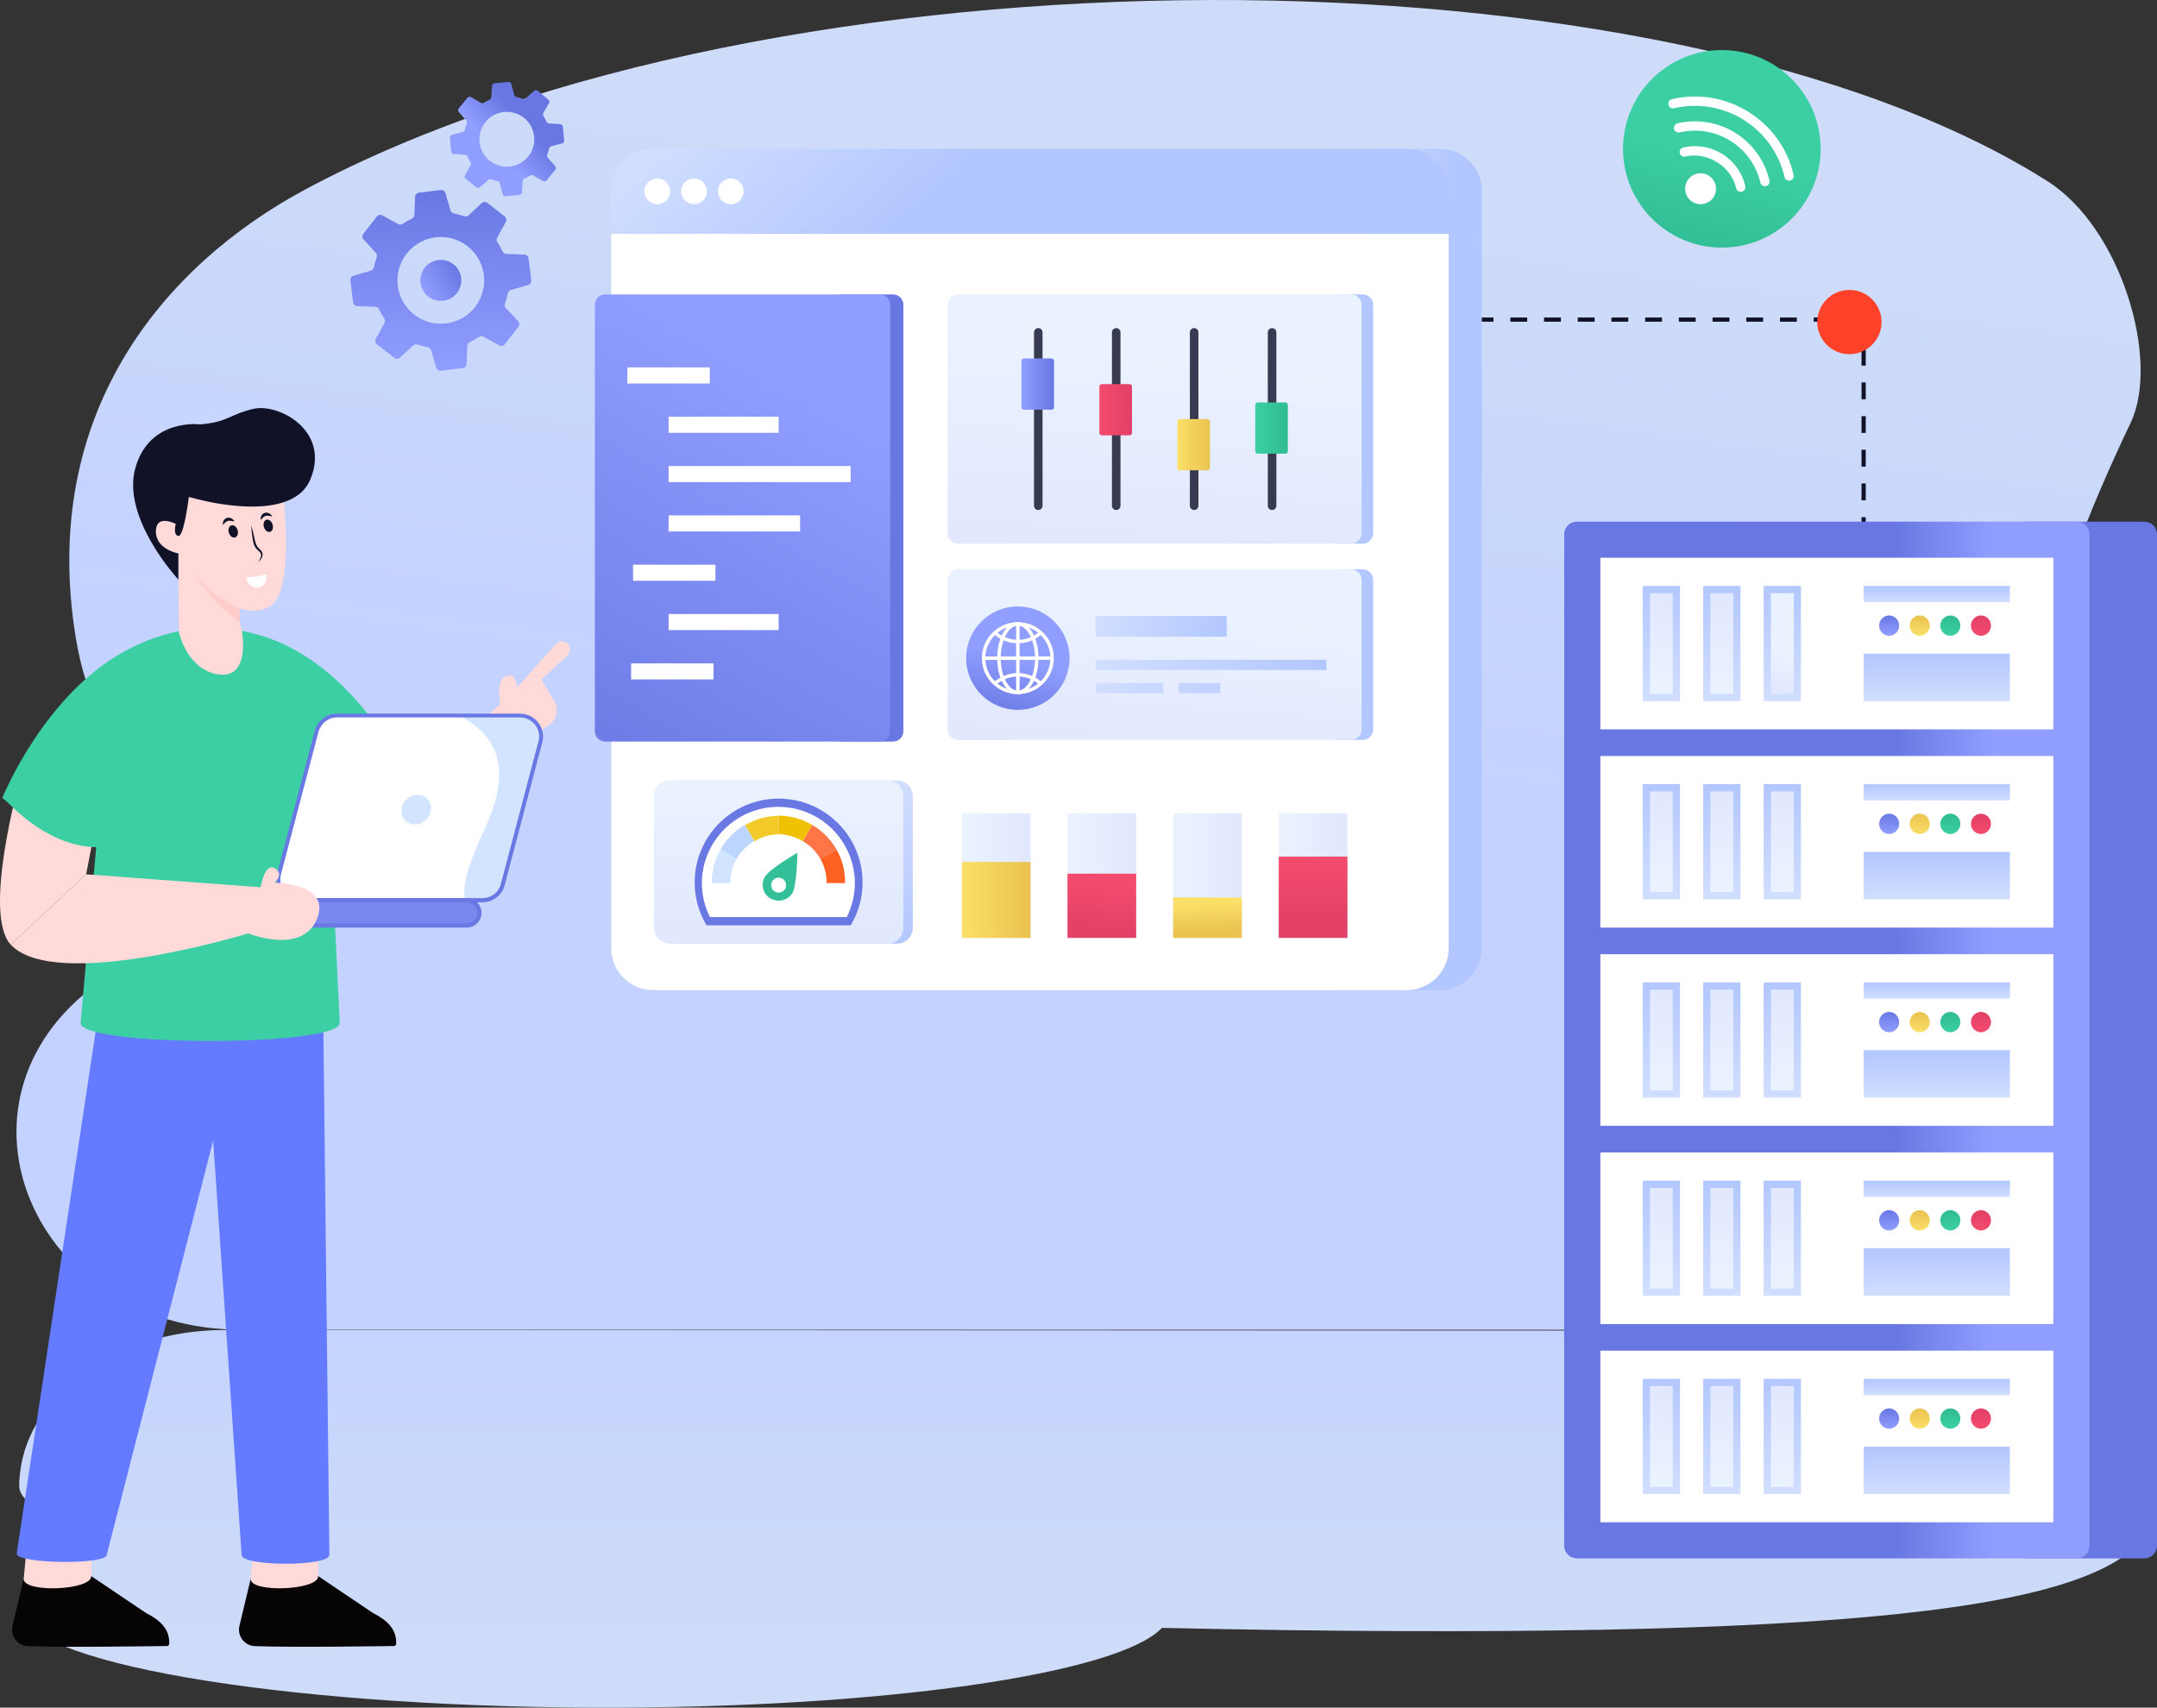 <?xml version="1.0" standalone="no"?>
<!DOCTYPE svg PUBLIC "-//W3C//DTD SVG 1.1//EN" "http://www.w3.org/Graphics/SVG/1.1/DTD/svg11.dtd">
<!--Generator: Xara Designer (www.xara.com), SVG filter version: 6.6.0.9-->
<svg fill="none" fill-rule="evenodd" stroke="black" stroke-width="0.501" stroke-linejoin="bevel" stroke-miterlimit="10" font-family="Times New Roman" font-size="16" style="font-variant-ligatures:none" xmlns:xlink="http://www.w3.org/1999/xlink" xmlns="http://www.w3.org/2000/svg" version="1.1" overflow="visible" width="512pt" height="405.418pt" viewBox="734.575 -811.514 512 405.418">
 <rect x="734.575" y="-811.514" width="512" height="405.418" fill="#333333" stroke="none"/>
 <defs>
  <linearGradient id="LinearGradient" gradientUnits="userSpaceOnUse" x1="0" y1="0" x2="137.079" y2="0" gradientTransform="translate(1022.84 767.216) rotate(-99.291) skewX(-1.409)">
   <stop offset="0" stop-color="#cedcf9"/>
   <stop offset="1" stop-color="#c3d2ff"/>
  </linearGradient>
  <linearGradient id="LinearGradient_1" gradientUnits="userSpaceOnUse" x1="0" y1="0" x2="137.079" y2="0" gradientTransform="translate(1022.84 767.216) rotate(-99.291) skewX(-1.408)">
   <stop offset="0" stop-color="#000000"/>
   <stop offset="1" stop-color="#ffffff"/>
  </linearGradient>
  <linearGradient id="LinearGradient_2" gradientUnits="userSpaceOnUse" x1="0" y1="0" x2="92.564" y2="0" gradientTransform="translate(992.855 420.552) rotate(90)">
   <stop offset="0" stop-color="#cedcf9"/>
   <stop offset="1" stop-color="#c3d2ff"/>
  </linearGradient>
  <linearGradient id="LinearGradient_3" gradientUnits="userSpaceOnUse" x1="0" y1="0" x2="92.564" y2="0" gradientTransform="translate(992.855 420.552) rotate(90)">
   <stop offset="0" stop-color="#000000"/>
   <stop offset="1" stop-color="#ffffff"/>
  </linearGradient>
  <linearGradient id="LinearGradient_4" gradientUnits="userSpaceOnUse" x1="0" y1="0" x2="36.882" y2="0" gradientTransform="translate(1152.91 564.598)">
   <stop offset="0" stop-color="#909eff"/>
   <stop offset="1" stop-color="#6977e3"/>
  </linearGradient>
  <linearGradient id="LinearGradient_5" gradientUnits="userSpaceOnUse" x1="0" y1="0" x2="-23.391" y2="0" gradientTransform="translate(1207.77 564.598)">
   <stop offset="0" stop-color="#909eff"/>
   <stop offset="1" stop-color="#6977e3"/>
  </linearGradient>
  <linearGradient id="LinearGradient_6" gradientUnits="userSpaceOnUse" x1="0" y1="0" x2="0" y2="3.858" gradientTransform="translate(1194.29 668.542)">
   <stop offset="0" stop-color="#d1deff"/>
   <stop offset="1" stop-color="#b2c7ff"/>
  </linearGradient>
  <linearGradient id="LinearGradient_7" gradientUnits="userSpaceOnUse" x1="0" y1="0" x2="0" y2="11.276" gradientTransform="translate(1194.29 645.048)">
   <stop offset="0" stop-color="#d1deff"/>
   <stop offset="1" stop-color="#b2c7ff"/>
  </linearGradient>
  <linearGradient id="LinearGradient_8" gradientUnits="userSpaceOnUse" x1="0" y1="0" x2="0" y2="4.835" gradientTransform="translate(1182.97 660.564)">
   <stop offset="0" stop-color="#909eff"/>
   <stop offset="1" stop-color="#6977e3"/>
  </linearGradient>
  <linearGradient id="LinearGradient_9" gradientUnits="userSpaceOnUse" x1="0" y1="0" x2="0" y2="4.835" gradientTransform="translate(1190.23 660.564)">
   <stop offset="0" stop-color="#fadf68"/>
   <stop offset="1" stop-color="#eac250"/>
  </linearGradient>
  <linearGradient id="LinearGradient_10" gradientUnits="userSpaceOnUse" x1="0" y1="0" x2="0" y2="4.835" gradientTransform="translate(1197.49 660.564)">
   <stop offset="0" stop-color="#3dcfa4"/>
   <stop offset="1" stop-color="#30bb93"/>
  </linearGradient>
  <linearGradient id="LinearGradient_11" gradientUnits="userSpaceOnUse" x1="0" y1="0" x2="0" y2="4.835" gradientTransform="translate(1204.76 660.564)">
   <stop offset="0" stop-color="#f34b6d"/>
   <stop offset="1" stop-color="#e24067"/>
  </linearGradient>
  <linearGradient id="LinearGradient_12" gradientUnits="userSpaceOnUse" x1="0" y1="0" x2="0" y2="27.351" gradientTransform="translate(1157.64 645.051)">
   <stop offset="0" stop-color="#d1deff"/>
   <stop offset="1" stop-color="#b2c7ff"/>
  </linearGradient>
  <linearGradient id="LinearGradient_13" gradientUnits="userSpaceOnUse" x1="0" y1="0" x2="-3.777" y2="-9.372" gradientTransform="translate(1157.16 657.55)">
   <stop offset="0" stop-color="#ebf2ff"/>
   <stop offset="1" stop-color="#e1e8ff"/>
  </linearGradient>
  <linearGradient id="LinearGradient_14" gradientUnits="userSpaceOnUse" x1="0" y1="0" x2="0" y2="27.351" gradientTransform="translate(1143.28 645.051)">
   <stop offset="0" stop-color="#d1deff"/>
   <stop offset="1" stop-color="#b2c7ff"/>
  </linearGradient>
  <linearGradient id="LinearGradient_15" gradientUnits="userSpaceOnUse" x1="0" y1="0" x2="0" y2="23.921" gradientTransform="translate(1143.28 646.766)">
   <stop offset="0" stop-color="#ebf2ff"/>
   <stop offset="1" stop-color="#e1e8ff"/>
  </linearGradient>
  <linearGradient id="LinearGradient_16" gradientUnits="userSpaceOnUse" x1="0" y1="0" x2="0" y2="27.351" gradientTransform="translate(1128.93 645.051)">
   <stop offset="0" stop-color="#d1deff"/>
   <stop offset="1" stop-color="#b2c7ff"/>
  </linearGradient>
  <linearGradient id="LinearGradient_17" gradientUnits="userSpaceOnUse" x1="0" y1="0" x2="0" y2="23.921" gradientTransform="translate(1128.93 646.766)">
   <stop offset="0" stop-color="#ebf2ff"/>
   <stop offset="1" stop-color="#e1e8ff"/>
  </linearGradient>
  <linearGradient id="LinearGradient_18" gradientUnits="userSpaceOnUse" x1="0" y1="0" x2="0" y2="3.858" gradientTransform="translate(1194.29 621.479)">
   <stop offset="0" stop-color="#d1deff"/>
   <stop offset="1" stop-color="#b2c7ff"/>
  </linearGradient>
  <linearGradient id="LinearGradient_19" gradientUnits="userSpaceOnUse" x1="0" y1="0" x2="0" y2="11.275" gradientTransform="translate(1194.29 597.986)">
   <stop offset="0" stop-color="#d1deff"/>
   <stop offset="1" stop-color="#b2c7ff"/>
  </linearGradient>
  <linearGradient id="LinearGradient_20" gradientUnits="userSpaceOnUse" x1="0" y1="0" x2="0" y2="4.834" gradientTransform="translate(1182.97 613.502)">
   <stop offset="0" stop-color="#909eff"/>
   <stop offset="1" stop-color="#6977e3"/>
  </linearGradient>
  <linearGradient id="LinearGradient_21" gradientUnits="userSpaceOnUse" x1="0" y1="0" x2="0" y2="4.834" gradientTransform="translate(1190.23 613.502)">
   <stop offset="0" stop-color="#fadf68"/>
   <stop offset="1" stop-color="#eac250"/>
  </linearGradient>
  <linearGradient id="LinearGradient_22" gradientUnits="userSpaceOnUse" x1="0" y1="0" x2="0" y2="4.834" gradientTransform="translate(1197.49 613.502)">
   <stop offset="0" stop-color="#3dcfa4"/>
   <stop offset="1" stop-color="#30bb93"/>
  </linearGradient>
  <linearGradient id="LinearGradient_23" gradientUnits="userSpaceOnUse" x1="0" y1="0" x2="0" y2="4.834" gradientTransform="translate(1204.76 613.502)">
   <stop offset="0" stop-color="#f34b6d"/>
   <stop offset="1" stop-color="#e24067"/>
  </linearGradient>
  <linearGradient id="LinearGradient_24" gradientUnits="userSpaceOnUse" x1="0" y1="0" x2="0" y2="27.351" gradientTransform="translate(1157.64 597.988)">
   <stop offset="0" stop-color="#d1deff"/>
   <stop offset="1" stop-color="#b2c7ff"/>
  </linearGradient>
  <linearGradient id="LinearGradient_25" gradientUnits="userSpaceOnUse" x1="0" y1="0" x2="0" y2="23.921" gradientTransform="translate(1157.64 599.703)">
   <stop offset="0" stop-color="#ebf2ff"/>
   <stop offset="1" stop-color="#e1e8ff"/>
  </linearGradient>
  <linearGradient id="LinearGradient_26" gradientUnits="userSpaceOnUse" x1="0" y1="0" x2="0" y2="27.351" gradientTransform="translate(1143.28 597.988)">
   <stop offset="0" stop-color="#d1deff"/>
   <stop offset="1" stop-color="#b2c7ff"/>
  </linearGradient>
  <linearGradient id="LinearGradient_27" gradientUnits="userSpaceOnUse" x1="0" y1="0" x2="0" y2="23.921" gradientTransform="translate(1143.28 599.703)">
   <stop offset="0" stop-color="#ebf2ff"/>
   <stop offset="1" stop-color="#e1e8ff"/>
  </linearGradient>
  <linearGradient id="LinearGradient_28" gradientUnits="userSpaceOnUse" x1="0" y1="0" x2="0" y2="27.351" gradientTransform="translate(1128.93 597.988)">
   <stop offset="0" stop-color="#d1deff"/>
   <stop offset="1" stop-color="#b2c7ff"/>
  </linearGradient>
  <linearGradient id="LinearGradient_29" gradientUnits="userSpaceOnUse" x1="0" y1="0" x2="0" y2="23.921" gradientTransform="translate(1128.93 599.703)">
   <stop offset="0" stop-color="#ebf2ff"/>
   <stop offset="1" stop-color="#e1e8ff"/>
  </linearGradient>
  <linearGradient id="LinearGradient_30" gradientUnits="userSpaceOnUse" x1="0" y1="0" x2="0" y2="3.858" gradientTransform="translate(1194.29 574.416)">
   <stop offset="0" stop-color="#d1deff"/>
   <stop offset="1" stop-color="#b2c7ff"/>
  </linearGradient>
  <linearGradient id="LinearGradient_31" gradientUnits="userSpaceOnUse" x1="0" y1="0" x2="0" y2="11.276" gradientTransform="translate(1194.29 550.922)">
   <stop offset="0" stop-color="#d1deff"/>
   <stop offset="1" stop-color="#b2c7ff"/>
  </linearGradient>
  <linearGradient id="LinearGradient_32" gradientUnits="userSpaceOnUse" x1="0" y1="0" x2="0" y2="4.834" gradientTransform="translate(1182.97 566.439)">
   <stop offset="0" stop-color="#909eff"/>
   <stop offset="1" stop-color="#6977e3"/>
  </linearGradient>
  <linearGradient id="LinearGradient_33" gradientUnits="userSpaceOnUse" x1="0" y1="0" x2="0" y2="4.834" gradientTransform="translate(1190.23 566.439)">
   <stop offset="0" stop-color="#fadf68"/>
   <stop offset="1" stop-color="#eac250"/>
  </linearGradient>
  <linearGradient id="LinearGradient_34" gradientUnits="userSpaceOnUse" x1="0" y1="0" x2="0" y2="4.834" gradientTransform="translate(1197.49 566.439)">
   <stop offset="0" stop-color="#3dcfa4"/>
   <stop offset="1" stop-color="#30bb93"/>
  </linearGradient>
  <linearGradient id="LinearGradient_35" gradientUnits="userSpaceOnUse" x1="0" y1="0" x2="0" y2="4.834" gradientTransform="translate(1204.76 566.439)">
   <stop offset="0" stop-color="#f34b6d"/>
   <stop offset="1" stop-color="#e24067"/>
  </linearGradient>
  <linearGradient id="LinearGradient_36" gradientUnits="userSpaceOnUse" x1="0" y1="0" x2="0" y2="27.351" gradientTransform="translate(1157.64 550.925)">
   <stop offset="0" stop-color="#d1deff"/>
   <stop offset="1" stop-color="#b2c7ff"/>
  </linearGradient>
  <linearGradient id="LinearGradient_37" gradientUnits="userSpaceOnUse" x1="0" y1="0" x2="0" y2="23.92" gradientTransform="translate(1157.64 552.64)">
   <stop offset="0" stop-color="#ebf2ff"/>
   <stop offset="1" stop-color="#e1e8ff"/>
  </linearGradient>
  <linearGradient id="LinearGradient_38" gradientUnits="userSpaceOnUse" x1="0" y1="0" x2="0" y2="27.351" gradientTransform="translate(1143.28 550.925)">
   <stop offset="0" stop-color="#d1deff"/>
   <stop offset="1" stop-color="#b2c7ff"/>
  </linearGradient>
  <linearGradient id="LinearGradient_39" gradientUnits="userSpaceOnUse" x1="0" y1="0" x2="0" y2="23.92" gradientTransform="translate(1143.28 552.64)">
   <stop offset="0" stop-color="#ebf2ff"/>
   <stop offset="1" stop-color="#e1e8ff"/>
  </linearGradient>
  <linearGradient id="LinearGradient_40" gradientUnits="userSpaceOnUse" x1="0" y1="0" x2="0" y2="27.351" gradientTransform="translate(1128.93 550.925)">
   <stop offset="0" stop-color="#d1deff"/>
   <stop offset="1" stop-color="#b2c7ff"/>
  </linearGradient>
  <linearGradient id="LinearGradient_41" gradientUnits="userSpaceOnUse" x1="0" y1="0" x2="0" y2="23.92" gradientTransform="translate(1128.93 552.64)">
   <stop offset="0" stop-color="#ebf2ff"/>
   <stop offset="1" stop-color="#e1e8ff"/>
  </linearGradient>
  <linearGradient id="LinearGradient_42" gradientUnits="userSpaceOnUse" x1="0" y1="0" x2="0" y2="3.858" gradientTransform="translate(1194.29 527.353)">
   <stop offset="0" stop-color="#d1deff"/>
   <stop offset="1" stop-color="#b2c7ff"/>
  </linearGradient>
  <linearGradient id="LinearGradient_43" gradientUnits="userSpaceOnUse" x1="0" y1="0" x2="0" y2="11.275" gradientTransform="translate(1194.29 503.86)">
   <stop offset="0" stop-color="#d1deff"/>
   <stop offset="1" stop-color="#b2c7ff"/>
  </linearGradient>
  <linearGradient id="LinearGradient_44" gradientUnits="userSpaceOnUse" x1="0" y1="0" x2="0" y2="4.835" gradientTransform="translate(1182.97 519.375)">
   <stop offset="0" stop-color="#909eff"/>
   <stop offset="1" stop-color="#6977e3"/>
  </linearGradient>
  <linearGradient id="LinearGradient_45" gradientUnits="userSpaceOnUse" x1="0" y1="0" x2="0" y2="4.835" gradientTransform="translate(1190.23 519.375)">
   <stop offset="0" stop-color="#fadf68"/>
   <stop offset="1" stop-color="#eac250"/>
  </linearGradient>
  <linearGradient id="LinearGradient_46" gradientUnits="userSpaceOnUse" x1="0" y1="0" x2="0" y2="4.835" gradientTransform="translate(1197.49 519.375)">
   <stop offset="0" stop-color="#3dcfa4"/>
   <stop offset="1" stop-color="#30bb93"/>
  </linearGradient>
  <linearGradient id="LinearGradient_47" gradientUnits="userSpaceOnUse" x1="0" y1="0" x2="0" y2="4.835" gradientTransform="translate(1204.76 519.375)">
   <stop offset="0" stop-color="#f34b6d"/>
   <stop offset="1" stop-color="#e24067"/>
  </linearGradient>
  <linearGradient id="LinearGradient_48" gradientUnits="userSpaceOnUse" x1="0" y1="0" x2="0" y2="27.351" gradientTransform="translate(1157.64 503.862)">
   <stop offset="0" stop-color="#d1deff"/>
   <stop offset="1" stop-color="#b2c7ff"/>
  </linearGradient>
  <linearGradient id="LinearGradient_49" gradientUnits="userSpaceOnUse" x1="0" y1="0" x2="0" y2="23.922" gradientTransform="translate(1157.64 505.577)">
   <stop offset="0" stop-color="#ebf2ff"/>
   <stop offset="1" stop-color="#e1e8ff"/>
  </linearGradient>
  <linearGradient id="LinearGradient_50" gradientUnits="userSpaceOnUse" x1="0" y1="0" x2="0" y2="27.351" gradientTransform="translate(1143.28 503.862)">
   <stop offset="0" stop-color="#d1deff"/>
   <stop offset="1" stop-color="#b2c7ff"/>
  </linearGradient>
  <linearGradient id="LinearGradient_51" gradientUnits="userSpaceOnUse" x1="0" y1="0" x2="0" y2="23.922" gradientTransform="translate(1143.28 505.577)">
   <stop offset="0" stop-color="#ebf2ff"/>
   <stop offset="1" stop-color="#e1e8ff"/>
  </linearGradient>
  <linearGradient id="LinearGradient_52" gradientUnits="userSpaceOnUse" x1="0" y1="0" x2="0" y2="27.351" gradientTransform="translate(1128.93 503.862)">
   <stop offset="0" stop-color="#d1deff"/>
   <stop offset="1" stop-color="#b2c7ff"/>
  </linearGradient>
  <linearGradient id="LinearGradient_53" gradientUnits="userSpaceOnUse" x1="0" y1="0" x2="0" y2="23.922" gradientTransform="translate(1128.93 505.577)">
   <stop offset="0" stop-color="#ebf2ff"/>
   <stop offset="1" stop-color="#e1e8ff"/>
  </linearGradient>
  <linearGradient id="LinearGradient_54" gradientUnits="userSpaceOnUse" x1="0" y1="0" x2="0" y2="3.859" gradientTransform="translate(1194.29 480.29)">
   <stop offset="0" stop-color="#d1deff"/>
   <stop offset="1" stop-color="#b2c7ff"/>
  </linearGradient>
  <linearGradient id="LinearGradient_55" gradientUnits="userSpaceOnUse" x1="0" y1="0" x2="0" y2="11.275" gradientTransform="translate(1194.29 456.797)">
   <stop offset="0" stop-color="#d1deff"/>
   <stop offset="1" stop-color="#b2c7ff"/>
  </linearGradient>
  <linearGradient id="LinearGradient_56" gradientUnits="userSpaceOnUse" x1="0" y1="0" x2="0" y2="4.833" gradientTransform="translate(1182.97 472.313)">
   <stop offset="0" stop-color="#909eff"/>
   <stop offset="1" stop-color="#6977e3"/>
  </linearGradient>
  <linearGradient id="LinearGradient_57" gradientUnits="userSpaceOnUse" x1="0" y1="0" x2="0" y2="4.833" gradientTransform="translate(1190.23 472.313)">
   <stop offset="0" stop-color="#fadf68"/>
   <stop offset="1" stop-color="#eac250"/>
  </linearGradient>
  <linearGradient id="LinearGradient_58" gradientUnits="userSpaceOnUse" x1="0" y1="0" x2="0" y2="4.833" gradientTransform="translate(1197.49 472.313)">
   <stop offset="0" stop-color="#3dcfa4"/>
   <stop offset="1" stop-color="#30bb93"/>
  </linearGradient>
  <linearGradient id="LinearGradient_59" gradientUnits="userSpaceOnUse" x1="0" y1="0" x2="0" y2="4.833" gradientTransform="translate(1204.76 472.313)">
   <stop offset="0" stop-color="#f34b6d"/>
   <stop offset="1" stop-color="#e24067"/>
  </linearGradient>
  <linearGradient id="LinearGradient_60" gradientUnits="userSpaceOnUse" x1="0" y1="0" x2="0" y2="27.35" gradientTransform="translate(1157.64 456.8)">
   <stop offset="0" stop-color="#d1deff"/>
   <stop offset="1" stop-color="#b2c7ff"/>
  </linearGradient>
  <linearGradient id="LinearGradient_61" gradientUnits="userSpaceOnUse" x1="0" y1="0" x2="0" y2="23.922" gradientTransform="translate(1157.64 458.513)">
   <stop offset="0" stop-color="#ebf2ff"/>
   <stop offset="1" stop-color="#e1e8ff"/>
  </linearGradient>
  <linearGradient id="LinearGradient_62" gradientUnits="userSpaceOnUse" x1="0" y1="0" x2="0" y2="27.35" gradientTransform="translate(1143.28 456.8)">
   <stop offset="0" stop-color="#d1deff"/>
   <stop offset="1" stop-color="#b2c7ff"/>
  </linearGradient>
  <linearGradient id="LinearGradient_63" gradientUnits="userSpaceOnUse" x1="0" y1="0" x2="0" y2="23.922" gradientTransform="translate(1143.28 458.513)">
   <stop offset="0" stop-color="#ebf2ff"/>
   <stop offset="1" stop-color="#e1e8ff"/>
  </linearGradient>
  <linearGradient id="LinearGradient_64" gradientUnits="userSpaceOnUse" x1="0" y1="0" x2="0" y2="27.35" gradientTransform="translate(1128.93 456.8)">
   <stop offset="0" stop-color="#d1deff"/>
   <stop offset="1" stop-color="#b2c7ff"/>
  </linearGradient>
  <linearGradient id="LinearGradient_65" gradientUnits="userSpaceOnUse" x1="0" y1="0" x2="0" y2="23.922" gradientTransform="translate(1128.93 458.513)">
   <stop offset="0" stop-color="#ebf2ff"/>
   <stop offset="1" stop-color="#e1e8ff"/>
  </linearGradient>
  <linearGradient id="LinearGradient_66" gradientUnits="userSpaceOnUse" x1="0" y1="0" x2="23.375" y2="-2.751" gradientTransform="translate(1045.38 678.515)">
   <stop offset="0" stop-color="#d1deff"/>
   <stop offset="1" stop-color="#b2c7ff"/>
  </linearGradient>
  <linearGradient id="LinearGradient_67" gradientUnits="userSpaceOnUse" x1="0" y1="0" x2="35.503" y2="-38.759" gradientTransform="translate(931.885 814.555)">
   <stop offset="0" stop-color="#d1deff"/>
   <stop offset="1" stop-color="#b2c7ff"/>
  </linearGradient>
  <linearGradient id="LinearGradient_68" gradientUnits="userSpaceOnUse" x1="0" y1="0" x2="18.535" y2="0" gradientTransform="translate(923.553 688.536)">
   <stop offset="0" stop-color="#909eff"/>
   <stop offset="1" stop-color="#6977e3"/>
  </linearGradient>
  <linearGradient id="LinearGradient_69" gradientUnits="userSpaceOnUse" x1="0" y1="0" x2="-55.559" y2="-96.29" gradientTransform="translate(928.544 719.242)">
   <stop offset="0" stop-color="#909eff"/>
   <stop offset="1" stop-color="#6977e3"/>
  </linearGradient>
  <linearGradient id="LinearGradient_70" gradientUnits="userSpaceOnUse" x1="0" y1="0" x2="9.739" y2="0" gradientTransform="translate(1046.53 712.024)">
   <stop offset="0" stop-color="#d1deff"/>
   <stop offset="1" stop-color="#b2c7ff"/>
  </linearGradient>
  <linearGradient id="LinearGradient_71" gradientUnits="userSpaceOnUse" x1="0" y1="0" x2="-4.844" y2="-54.295" gradientTransform="translate(1010.41 731.738)">
   <stop offset="0" stop-color="#ebf2ff"/>
   <stop offset="1" stop-color="#e1e8ff"/>
  </linearGradient>
  <linearGradient id="LinearGradient_72" gradientUnits="userSpaceOnUse" x1="0" y1="0" x2="9.739" y2="0" gradientTransform="translate(1046.53 656.104)">
   <stop offset="0" stop-color="#d1deff"/>
   <stop offset="1" stop-color="#b2c7ff"/>
  </linearGradient>
  <linearGradient id="LinearGradient_73" gradientUnits="userSpaceOnUse" x1="0" y1="0" x2="-3.503" y2="-39.279" gradientTransform="translate(1009.92 670.366)">
   <stop offset="0" stop-color="#ebf2ff"/>
   <stop offset="1" stop-color="#e1e8ff"/>
  </linearGradient>
  <linearGradient id="LinearGradient_74" gradientUnits="userSpaceOnUse" x1="0" y1="0" x2="7.737" y2="0" gradientTransform="translate(977.031 720.326)">
   <stop offset="0" stop-color="#909eff"/>
   <stop offset="1" stop-color="#6977e3"/>
  </linearGradient>
  <linearGradient id="LinearGradient_75" gradientUnits="userSpaceOnUse" x1="0" y1="0" x2="7.737" y2="0" gradientTransform="translate(995.531 714.243)">
   <stop offset="0" stop-color="#f34b6d"/>
   <stop offset="1" stop-color="#e24067"/>
  </linearGradient>
  <linearGradient id="LinearGradient_76" gradientUnits="userSpaceOnUse" x1="0" y1="0" x2="7.737" y2="0" gradientTransform="translate(1014.03 705.941)">
   <stop offset="0" stop-color="#fadf68"/>
   <stop offset="1" stop-color="#eac250"/>
  </linearGradient>
  <linearGradient id="LinearGradient_77" gradientUnits="userSpaceOnUse" x1="0" y1="0" x2="7.737" y2="0" gradientTransform="translate(1032.53 709.88)">
   <stop offset="0" stop-color="#3dcfa4"/>
   <stop offset="1" stop-color="#30bb93"/>
  </linearGradient>
  <linearGradient id="LinearGradient_78" gradientUnits="userSpaceOnUse" x1="0" y1="0" x2="31.116" y2="0" gradientTransform="translate(994.633 662.802)">
   <stop offset="0" stop-color="#d1deff"/>
   <stop offset="1" stop-color="#b2c7ff"/>
  </linearGradient>
  <linearGradient id="LinearGradient_79" gradientUnits="userSpaceOnUse" x1="0" y1="0" x2="54.776" y2="0" gradientTransform="translate(994.633 653.663)">
   <stop offset="0" stop-color="#d1deff"/>
   <stop offset="1" stop-color="#b2c7ff"/>
  </linearGradient>
  <linearGradient id="LinearGradient_80" gradientUnits="userSpaceOnUse" x1="0" y1="0" x2="54.776" y2="0" gradientTransform="translate(994.633 648.157)">
   <stop offset="0" stop-color="#d1deff"/>
   <stop offset="1" stop-color="#b2c7ff"/>
  </linearGradient>
  <linearGradient id="LinearGradient_81" gradientUnits="userSpaceOnUse" x1="0" y1="0" x2="54.776" y2="0" gradientTransform="translate(994.633 648.157)">
   <stop offset="0" stop-color="#d1deff"/>
   <stop offset="1" stop-color="#b2c7ff"/>
  </linearGradient>
  <linearGradient id="LinearGradient_82" gradientUnits="userSpaceOnUse" x1="0" y1="0" x2="16.3" y2="0" gradientTransform="translate(962.894 603.623)">
   <stop offset="0" stop-color="#ebf2ff"/>
   <stop offset="1" stop-color="#e1e8ff"/>
  </linearGradient>
  <linearGradient id="LinearGradient_83" gradientUnits="userSpaceOnUse" x1="0" y1="0" x2="16.3" y2="0" gradientTransform="translate(962.894 597.857)">
   <stop offset="0" stop-color="#fadf68"/>
   <stop offset="1" stop-color="#eac250"/>
  </linearGradient>
  <linearGradient id="LinearGradient_84" gradientUnits="userSpaceOnUse" x1="0" y1="0" x2="16.3" y2="0" gradientTransform="translate(987.965 603.623)">
   <stop offset="0" stop-color="#ebf2ff"/>
   <stop offset="1" stop-color="#e1e8ff"/>
  </linearGradient>
  <linearGradient id="LinearGradient_85" gradientUnits="userSpaceOnUse" x1="0" y1="0" x2="-0.76" y2="-11.412" gradientTransform="translate(996.485 602.017)">
   <stop offset="0" stop-color="#f34b6d"/>
   <stop offset="1" stop-color="#e24067"/>
  </linearGradient>
  <linearGradient id="LinearGradient_86" gradientUnits="userSpaceOnUse" x1="0" y1="0" x2="16.3" y2="0" gradientTransform="translate(1013.04 603.623)">
   <stop offset="0" stop-color="#ebf2ff"/>
   <stop offset="1" stop-color="#e1e8ff"/>
  </linearGradient>
  <linearGradient id="LinearGradient_87" gradientUnits="userSpaceOnUse" x1="0" y1="0" x2="0.386" y2="-6.872" gradientTransform="translate(1021 597.025)">
   <stop offset="0" stop-color="#fadf68"/>
   <stop offset="1" stop-color="#eac250"/>
  </linearGradient>
  <linearGradient id="LinearGradient_88" gradientUnits="userSpaceOnUse" x1="0" y1="0" x2="16.301" y2="0" gradientTransform="translate(1038.11 603.623)">
   <stop offset="0" stop-color="#ebf2ff"/>
   <stop offset="1" stop-color="#e1e8ff"/>
  </linearGradient>
  <linearGradient id="LinearGradient_89" gradientUnits="userSpaceOnUse" x1="0" y1="0" x2="-0.37" y2="-14.973" gradientTransform="translate(1046.48 607.613)">
   <stop offset="0" stop-color="#f34b6d"/>
   <stop offset="1" stop-color="#e24067"/>
  </linearGradient>
  <linearGradient id="LinearGradient_90" gradientUnits="userSpaceOnUse" x1="0" y1="0" x2="-0.988" y2="-39.986" gradientTransform="translate(922.143 626.863)">
   <stop offset="0" stop-color="#d1deff"/>
   <stop offset="1" stop-color="#b2c7ff"/>
  </linearGradient>
  <linearGradient id="LinearGradient_91" gradientUnits="userSpaceOnUse" x1="0" y1="0" x2="-0.988" y2="-39.986" gradientTransform="translate(919.889 626.863)">
   <stop offset="0" stop-color="#ebf2ff"/>
   <stop offset="1" stop-color="#e1e8ff"/>
  </linearGradient>
  <linearGradient id="LinearGradient_92" gradientUnits="userSpaceOnUse" x1="0" y1="0" x2="8.399" y2="4.914" gradientTransform="translate(835.005 742.487)">
   <stop offset="0" stop-color="#909eff"/>
   <stop offset="1" stop-color="#6977e3"/>
  </linearGradient>
  <linearGradient id="LinearGradient_93" gradientUnits="userSpaceOnUse" x1="0" y1="0" x2="0" y2="42.939" gradientTransform="translate(839.212 723.477)">
   <stop offset="0" stop-color="#909eff"/>
   <stop offset="1" stop-color="#6977e3"/>
  </linearGradient>
  <linearGradient id="LinearGradient_94" gradientUnits="userSpaceOnUse" x1="0" y1="0" x2="6.911" y2="6.305" gradientTransform="translate(852.16 775.972)">
   <stop offset="0" stop-color="#909eff"/>
   <stop offset="1" stop-color="#6977e3"/>
  </linearGradient>
  <linearGradient id="LinearGradient_95" gradientUnits="userSpaceOnUse" x1="0" y1="0" x2="-7.137" y2="-26.81" gradientTransform="translate(1143.18 775.778)">
   <stop offset="0" stop-color="#3dcfa4"/>
   <stop offset="1" stop-color="#30bb93"/>
  </linearGradient>
  <linearGradient id="LinearGradient_96" gradientUnits="userSpaceOnUse" x1="0" y1="0" x2="-3.734" y2="-14.026" gradientTransform="matrix(1 0 0 1 -0.055 -0.211)">
   <stop offset="0" stop-color="#909eff"/>
   <stop offset="1" stop-color="#6977e3"/>
  </linearGradient>
  <style type="text/css">@import url('https://themes.googleusercontent.com/fonts/css?family=Open Sans:400,600');</style>
 </defs>
 <g id="Layer 1" transform="scale(1 -1)">
  <g id="Group" fill-rule="nonzero" stroke-linejoin="miter" stroke="none">
   <mask id="TranspMask">
    <rect x="-10%" y="-10%" width="120%" height="120%" fill="url(#LinearGradient_1)" stroke="none"/>
   </mask>
   <path d="M 1190.74,495.813 L 791.975,495.813 C 742.275,495.813 719.482,549.98 757.533,577.852 C 757.85,578.09 758.177,578.309 758.495,578.554 C 767.17,584.812 772.831,593.969 772.831,607.358 C 776.21,624.914 757.563,629.593 752.576,660.029 C 743.792,713.512 773.663,748.654 807.054,766.54 C 918.381,826.179 1129.65,826.179 1220.61,768.473 C 1238.11,757.346 1247.38,725.925 1240.3,711.096 C 1196.7,619.762 1220.33,595.09 1238.59,562.886 C 1256.11,531.993 1230.25,495.812 1190.73,495.812 Z" stroke-width="1" marker-start="none" marker-end="none" mask="url(#TranspMask)" fill="url(#LinearGradient)"/>
   <mask id="TranspMask_1">
    <rect x="-10%" y="-10%" width="120%" height="120%" fill="url(#LinearGradient_3)" stroke="none"/>
   </mask>
   <path d="M 1246.58,456.596 L 1246.58,455.582 C 1246.42,434.334 1206.72,423.751 1067.21,424.267 C 1048.9,424.328 1029.79,424.597 1010.38,425.035 C 1000.03,414.062 943.547,405.855 875.476,406.101 C 800.118,406.386 739.116,416.937 739.226,429.669 C 739.236,431.175 740.098,432.651 741.743,434.073 C 748.833,440.174 748.267,448.627 741.357,454.821 C 739.899,456.128 739.127,457.418 739.136,458.687 C 739.136,459.055 739.146,459.431 739.166,459.824 C 740.058,479.957 761.83,495.764 787.825,495.748 L 1195.23,495.587 C 1223.19,495.579 1246.24,478.25 1246.58,456.596 Z" stroke-width="1" marker-start="none" marker-end="none" mask="url(#TranspMask_1)" fill="url(#LinearGradient_2)"/>
   <path d="M 1177.44,628.725 L 1176.44,628.725 L 1176.44,632.725 L 1177.44,632.725 L 1177.44,628.725 Z M 1177.44,636.725 L 1176.44,636.725 L 1176.44,640.725 L 1177.44,640.725 L 1177.44,636.725 Z M 1177.44,644.725 L 1176.44,644.725 L 1176.44,648.725 L 1177.44,648.725 L 1177.44,644.725 Z M 1177.44,652.725 L 1176.44,652.725 L 1176.44,656.725 L 1177.44,656.725 L 1177.44,652.725 Z M 1177.44,660.725 L 1176.44,660.725 L 1176.44,664.725 L 1177.44,664.725 L 1177.44,660.725 Z M 1177.44,668.725 L 1176.44,668.725 L 1176.44,672.725 L 1177.44,672.725 L 1177.44,668.725 Z M 1177.44,676.725 L 1176.44,676.725 L 1176.44,680.725 L 1177.44,680.725 L 1177.44,676.725 Z M 1177.44,684.725 L 1176.44,684.725 L 1176.44,688.724 L 1177.44,688.724 L 1177.44,684.725 Z M 1177.44,692.725 L 1176.44,692.725 L 1176.44,696.725 L 1177.44,696.725 L 1177.44,692.725 Z M 1177.44,700.725 L 1176.44,700.725 L 1176.44,704.725 L 1177.44,704.725 L 1177.44,700.725 Z M 1177.44,708.725 L 1176.44,708.725 L 1176.44,712.725 L 1177.44,712.725 L 1177.44,708.725 Z M 1177.44,716.725 L 1176.44,716.725 L 1176.44,720.725 L 1177.44,720.725 L 1177.44,716.725 Z M 1177.44,724.725 L 1176.44,724.725 L 1176.44,728.725 L 1177.44,728.725 L 1177.44,724.725 Z M 1175.56,732.288 C 1174.91,733.343 1173.95,734.173 1172.82,734.663 L 1173.21,735.583 C 1174.54,735.016 1175.66,734.046 1176.42,732.81 L 1175.56,732.288 Z M 1169.08,735.138 L 1165.08,735.138 L 1165.08,736.138 L 1169.08,736.138 L 1169.08,735.138 Z M 1161.08,735.138 L 1157.08,735.138 L 1157.08,736.138 L 1161.08,736.138 L 1161.08,735.138 Z M 1153.08,735.138 L 1149.08,735.138 L 1149.08,736.138 L 1153.08,736.138 L 1153.08,735.138 Z M 1145.08,735.138 L 1141.08,735.138 L 1141.08,736.138 L 1145.08,736.138 L 1145.08,735.138 Z M 1137.08,735.138 L 1133.08,735.138 L 1133.08,736.138 L 1137.08,736.138 L 1137.08,735.138 Z M 1129.08,735.138 L 1125.08,735.138 L 1125.08,736.138 L 1129.08,736.138 L 1129.08,735.138 Z M 1121.08,735.138 L 1117.08,735.138 L 1117.08,736.138 L 1121.08,736.138 L 1121.08,735.138 Z M 1113.08,735.138 L 1109.08,735.138 L 1109.08,736.138 L 1113.08,736.138 L 1113.08,735.138 Z M 1105.08,735.138 L 1101.08,735.138 L 1101.08,736.138 L 1105.08,736.138 L 1105.08,735.138 Z M 1097.08,735.138 L 1093.08,735.138 L 1093.08,736.138 L 1097.08,736.138 L 1097.08,735.138 Z M 1089.08,735.138 L 1085.08,735.138 L 1085.08,736.138 L 1089.08,736.138 L 1089.08,735.138 Z M 1081.08,735.138 L 1077.08,735.138 L 1077.08,736.138 L 1081.08,736.138 L 1081.08,735.138 Z M 1073.08,735.138 L 1069.08,735.138 L 1069.08,736.138 L 1073.08,736.138 L 1073.08,735.138 Z M 1065.08,735.138 L 1061.08,735.138 L 1061.08,736.138 L 1065.08,736.138 L 1065.08,735.138 Z" stroke-width="1" fill="#111228" marker-start="none" marker-end="none"/>
   <path d="M 1243.56,687.67 L 1215.19,687.67 L 1215.19,441.526 L 1243.56,441.526 C 1244.36,441.526 1245.13,441.842 1245.69,442.407 C 1246.26,442.972 1246.58,443.739 1246.58,444.538 L 1246.58,684.658 C 1246.58,685.457 1246.26,686.223 1245.69,686.789 C 1245.13,687.353 1244.36,687.67 1243.56,687.67 Z" stroke-width="1" marker-start="none" marker-end="none" fill="url(#LinearGradient_4)"/>
   <path d="M 1230.54,684.658 L 1230.54,444.538 C 1230.54,443.739 1230.23,442.972 1229.66,442.407 C 1229.1,441.843 1228.33,441.526 1227.53,441.526 L 1108.88,441.526 C 1108.08,441.526 1107.31,441.842 1106.75,442.407 C 1106.18,442.972 1105.86,443.739 1105.86,444.538 L 1105.87,684.658 C 1105.86,685.457 1106.18,686.223 1106.75,686.789 C 1107.31,687.353 1108.08,687.67 1108.88,687.67 L 1227.53,687.67 C 1228.33,687.67 1229.1,687.353 1229.66,686.789 C 1230.23,686.223 1230.54,685.456 1230.54,684.658 Z" stroke-width="1" marker-start="none" marker-end="none" fill="url(#LinearGradient_5)"/>
   <path d="M 1221.97,679.1 L 1221.97,638.351 L 1114.44,638.351 L 1114.44,679.1 Z" stroke-width="1" fill="#ffffff" marker-start="none" marker-end="none"/>
   <path d="M 1176.94,672.4 L 1211.65,672.4 L 1211.65,668.542 L 1176.93,668.542 Z" stroke-width="1" marker-start="none" marker-end="none" fill="url(#LinearGradient_6)"/>
   <path d="M 1176.94,656.324 L 1211.65,656.324 L 1211.65,645.048 L 1176.93,645.048 Z" stroke-width="1" marker-start="none" marker-end="none" fill="url(#LinearGradient_7)"/>
   <path d="M 1185.38,662.976 C 1185.38,661.644 1184.3,660.565 1182.97,660.563 C 1181.66,660.601 1180.62,661.672 1180.62,662.981 C 1180.62,664.289 1181.66,665.36 1182.97,665.398 C 1184.3,665.394 1185.38,664.31 1185.38,662.976 Z" stroke-width="1" marker-start="none" marker-end="none" fill="url(#LinearGradient_8)"/>
   <path d="M 1192.64,662.976 C 1192.64,661.644 1191.56,660.565 1190.23,660.563 C 1188.92,660.601 1187.88,661.672 1187.88,662.981 C 1187.88,664.289 1188.92,665.36 1190.23,665.398 C 1191.56,665.394 1192.64,664.31 1192.64,662.976 Z" stroke-width="1" marker-start="none" marker-end="none" fill="url(#LinearGradient_9)"/>
   <path d="M 1199.9,662.976 C 1199.9,661.644 1198.82,660.565 1197.49,660.563 C 1196.18,660.601 1195.14,661.672 1195.14,662.981 C 1195.14,664.289 1196.18,665.36 1197.49,665.398 C 1198.83,665.394 1199.91,664.31 1199.9,662.976 Z" stroke-width="1" marker-start="none" marker-end="none" fill="url(#LinearGradient_10)"/>
   <path d="M 1207.17,662.976 C 1207.16,661.644 1206.09,660.565 1204.76,660.563 C 1203.45,660.601 1202.41,661.672 1202.41,662.981 C 1202.41,664.289 1203.45,665.36 1204.76,665.398 C 1206.09,665.394 1207.17,664.31 1207.17,662.976 Z" stroke-width="1" marker-start="none" marker-end="none" fill="url(#LinearGradient_11)"/>
   <path d="M 1153.21,672.402 L 1162.06,672.402 L 1162.06,645.051 L 1153.21,645.051 Z" stroke-width="1" marker-start="none" marker-end="none" fill="url(#LinearGradient_12)"/>
   <path d="M 1154.93,670.687 L 1160.35,670.687 L 1160.35,646.766 L 1154.93,646.766 Z" stroke-width="1" marker-start="none" marker-end="none" fill="url(#LinearGradient_13)"/>
   <path d="M 1138.86,672.402 L 1147.71,672.402 L 1147.71,645.051 L 1138.86,645.051 Z" stroke-width="1" marker-start="none" marker-end="none" fill="url(#LinearGradient_14)"/>
   <path d="M 1140.57,670.687 L 1145.99,670.687 L 1145.99,646.766 L 1140.57,646.766 Z" stroke-width="1" marker-start="none" marker-end="none" fill="url(#LinearGradient_15)"/>
   <path d="M 1124.51,672.402 L 1133.35,672.402 L 1133.35,645.051 L 1124.51,645.051 Z" stroke-width="1" marker-start="none" marker-end="none" fill="url(#LinearGradient_16)"/>
   <path d="M 1126.22,670.687 L 1131.64,670.687 L 1131.64,646.766 L 1126.22,646.766 Z" stroke-width="1" marker-start="none" marker-end="none" fill="url(#LinearGradient_17)"/>
   <path d="M 1221.97,632.036 L 1221.97,591.288 L 1114.44,591.288 L 1114.44,632.036 Z" stroke-width="1" fill="#ffffff" marker-start="none" marker-end="none"/>
   <path d="M 1176.94,625.337 L 1211.65,625.337 L 1211.65,621.479 L 1176.93,621.479 Z" stroke-width="1" marker-start="none" marker-end="none" fill="url(#LinearGradient_18)"/>
   <path d="M 1176.94,609.261 L 1211.65,609.261 L 1211.65,597.985 L 1176.93,597.985 Z" stroke-width="1" marker-start="none" marker-end="none" fill="url(#LinearGradient_19)"/>
   <path d="M 1185.38,615.913 C 1185.38,614.582 1184.3,613.503 1182.97,613.502 C 1181.66,613.539 1180.62,614.61 1180.62,615.919 C 1180.62,617.227 1181.66,618.298 1182.97,618.336 C 1184.3,618.332 1185.38,617.248 1185.38,615.913 Z" stroke-width="1" marker-start="none" marker-end="none" fill="url(#LinearGradient_20)"/>
   <path d="M 1192.64,615.913 C 1192.64,614.582 1191.56,613.503 1190.23,613.502 C 1188.92,613.539 1187.88,614.61 1187.88,615.919 C 1187.88,617.227 1188.92,618.298 1190.23,618.336 C 1191.56,618.332 1192.64,617.248 1192.64,615.913 Z" stroke-width="1" marker-start="none" marker-end="none" fill="url(#LinearGradient_21)"/>
   <path d="M 1199.9,615.913 C 1199.9,614.582 1198.82,613.503 1197.49,613.502 C 1196.18,613.539 1195.14,614.61 1195.14,615.919 C 1195.14,617.227 1196.18,618.298 1197.49,618.336 C 1198.83,618.332 1199.91,617.248 1199.9,615.913 Z" stroke-width="1" marker-start="none" marker-end="none" fill="url(#LinearGradient_22)"/>
   <path d="M 1207.17,615.913 C 1207.16,614.582 1206.09,613.503 1204.76,613.502 C 1203.45,613.539 1202.41,614.61 1202.41,615.919 C 1202.41,617.227 1203.45,618.298 1204.76,618.336 C 1206.09,618.332 1207.17,617.248 1207.17,615.913 Z" stroke-width="1" marker-start="none" marker-end="none" fill="url(#LinearGradient_23)"/>
   <path d="M 1153.21,625.339 L 1162.06,625.339 L 1162.06,597.988 L 1153.21,597.988 Z" stroke-width="1" marker-start="none" marker-end="none" fill="url(#LinearGradient_24)"/>
   <path d="M 1154.93,623.624 L 1160.35,623.624 L 1160.35,599.703 L 1154.93,599.703 Z" stroke-width="1" marker-start="none" marker-end="none" fill="url(#LinearGradient_25)"/>
   <path d="M 1138.86,625.339 L 1147.71,625.339 L 1147.71,597.988 L 1138.86,597.988 Z" stroke-width="1" marker-start="none" marker-end="none" fill="url(#LinearGradient_26)"/>
   <path d="M 1140.57,623.624 L 1145.99,623.624 L 1145.99,599.703 L 1140.57,599.703 Z" stroke-width="1" marker-start="none" marker-end="none" fill="url(#LinearGradient_27)"/>
   <path d="M 1124.51,625.339 L 1133.35,625.339 L 1133.35,597.988 L 1124.51,597.988 Z" stroke-width="1" marker-start="none" marker-end="none" fill="url(#LinearGradient_28)"/>
   <path d="M 1126.22,623.624 L 1131.64,623.624 L 1131.64,599.703 L 1126.22,599.703 Z" stroke-width="1" marker-start="none" marker-end="none" fill="url(#LinearGradient_29)"/>
   <path d="M 1221.97,584.975 L 1221.97,544.226 L 1114.44,544.226 L 1114.44,584.975 Z" stroke-width="1" fill="#ffffff" marker-start="none" marker-end="none"/>
   <path d="M 1176.94,578.274 L 1211.65,578.274 L 1211.65,574.416 L 1176.93,574.416 Z" stroke-width="1" marker-start="none" marker-end="none" fill="url(#LinearGradient_30)"/>
   <path d="M 1176.94,562.198 L 1211.65,562.198 L 1211.65,550.922 L 1176.93,550.922 Z" stroke-width="1" marker-start="none" marker-end="none" fill="url(#LinearGradient_31)"/>
   <path d="M 1185.38,568.849 C 1185.38,567.518 1184.3,566.44 1182.97,566.439 C 1181.66,566.476 1180.62,567.547 1180.62,568.856 C 1180.62,570.164 1181.66,571.235 1182.97,571.273 C 1184.3,571.269 1185.38,570.185 1185.38,568.85 Z" stroke-width="1" marker-start="none" marker-end="none" fill="url(#LinearGradient_32)"/>
   <path d="M 1192.64,568.849 C 1192.64,567.518 1191.56,566.44 1190.23,566.439 C 1188.92,566.476 1187.88,567.547 1187.88,568.856 C 1187.88,570.164 1188.92,571.235 1190.23,571.273 C 1191.56,571.269 1192.64,570.185 1192.64,568.85 Z" stroke-width="1" marker-start="none" marker-end="none" fill="url(#LinearGradient_33)"/>
   <path d="M 1199.9,568.849 C 1199.9,567.518 1198.82,566.44 1197.49,566.439 C 1196.18,566.476 1195.14,567.547 1195.14,568.856 C 1195.14,570.164 1196.18,571.235 1197.49,571.273 C 1198.83,571.269 1199.91,570.185 1199.9,568.85 Z" stroke-width="1" marker-start="none" marker-end="none" fill="url(#LinearGradient_34)"/>
   <path d="M 1207.17,568.849 C 1207.16,567.518 1206.09,566.44 1204.76,566.439 C 1203.45,566.476 1202.41,567.547 1202.41,568.856 C 1202.41,570.164 1203.45,571.235 1204.76,571.273 C 1206.09,571.269 1207.17,570.185 1207.17,568.85 Z" stroke-width="1" marker-start="none" marker-end="none" fill="url(#LinearGradient_35)"/>
   <path d="M 1153.21,578.276 L 1162.06,578.276 L 1162.06,550.924 L 1153.21,550.924 Z" stroke-width="1" marker-start="none" marker-end="none" fill="url(#LinearGradient_36)"/>
   <path d="M 1154.93,576.56 L 1160.35,576.56 L 1160.35,552.64 L 1154.93,552.64 Z" stroke-width="1" marker-start="none" marker-end="none" fill="url(#LinearGradient_37)"/>
   <path d="M 1138.86,578.276 L 1147.71,578.276 L 1147.71,550.924 L 1138.86,550.924 Z" stroke-width="1" marker-start="none" marker-end="none" fill="url(#LinearGradient_38)"/>
   <path d="M 1140.57,576.56 L 1145.99,576.56 L 1145.99,552.64 L 1140.57,552.64 Z" stroke-width="1" marker-start="none" marker-end="none" fill="url(#LinearGradient_39)"/>
   <path d="M 1124.51,578.276 L 1133.35,578.276 L 1133.35,550.924 L 1124.51,550.924 Z" stroke-width="1" marker-start="none" marker-end="none" fill="url(#LinearGradient_40)"/>
   <path d="M 1126.22,576.56 L 1131.64,576.56 L 1131.64,552.64 L 1126.22,552.64 Z" stroke-width="1" marker-start="none" marker-end="none" fill="url(#LinearGradient_41)"/>
   <path d="M 1221.97,537.912 L 1221.97,497.163 L 1114.44,497.163 L 1114.44,537.912 Z" stroke-width="1" fill="#ffffff" marker-start="none" marker-end="none"/>
   <path d="M 1176.94,531.211 L 1211.65,531.211 L 1211.65,527.353 L 1176.93,527.353 Z" stroke-width="1" marker-start="none" marker-end="none" fill="url(#LinearGradient_42)"/>
   <path d="M 1176.94,515.135 L 1211.65,515.135 L 1211.65,503.859 L 1176.93,503.859 Z" stroke-width="1" marker-start="none" marker-end="none" fill="url(#LinearGradient_43)"/>
   <path d="M 1185.38,521.787 C 1185.38,520.455 1184.3,519.377 1182.97,519.375 C 1181.66,519.413 1180.62,520.484 1180.62,521.793 C 1180.62,523.101 1181.66,524.172 1182.97,524.21 C 1184.3,524.206 1185.38,523.122 1185.38,521.787 Z" stroke-width="1" marker-start="none" marker-end="none" fill="url(#LinearGradient_44)"/>
   <path d="M 1192.64,521.787 C 1192.64,520.455 1191.56,519.377 1190.23,519.375 C 1188.92,519.413 1187.88,520.484 1187.88,521.793 C 1187.88,523.101 1188.92,524.172 1190.23,524.21 C 1191.56,524.206 1192.64,523.122 1192.64,521.787 Z" stroke-width="1" marker-start="none" marker-end="none" fill="url(#LinearGradient_45)"/>
   <path d="M 1199.9,521.787 C 1199.9,520.455 1198.82,519.377 1197.49,519.375 C 1196.18,519.413 1195.14,520.484 1195.14,521.793 C 1195.14,523.101 1196.18,524.172 1197.49,524.21 C 1198.83,524.206 1199.91,523.122 1199.9,521.787 Z" stroke-width="1" marker-start="none" marker-end="none" fill="url(#LinearGradient_46)"/>
   <path d="M 1207.17,521.787 C 1207.16,520.455 1206.09,519.377 1204.76,519.375 C 1203.45,519.413 1202.41,520.484 1202.41,521.793 C 1202.41,523.101 1203.45,524.172 1204.76,524.21 C 1206.09,524.206 1207.17,523.122 1207.17,521.787 Z" stroke-width="1" marker-start="none" marker-end="none" fill="url(#LinearGradient_47)"/>
   <path d="M 1153.21,531.213 L 1162.06,531.213 L 1162.06,503.861 L 1153.21,503.861 Z" stroke-width="1" marker-start="none" marker-end="none" fill="url(#LinearGradient_48)"/>
   <path d="M 1154.93,529.499 L 1160.35,529.499 L 1160.35,505.578 L 1154.93,505.578 Z" stroke-width="1" marker-start="none" marker-end="none" fill="url(#LinearGradient_49)"/>
   <path d="M 1138.86,531.213 L 1147.71,531.213 L 1147.71,503.861 L 1138.86,503.861 Z" stroke-width="1" marker-start="none" marker-end="none" fill="url(#LinearGradient_50)"/>
   <path d="M 1140.57,529.499 L 1145.99,529.499 L 1145.99,505.578 L 1140.57,505.578 Z" stroke-width="1" marker-start="none" marker-end="none" fill="url(#LinearGradient_51)"/>
   <path d="M 1124.51,531.213 L 1133.35,531.213 L 1133.35,503.861 L 1124.51,503.861 Z" stroke-width="1" marker-start="none" marker-end="none" fill="url(#LinearGradient_52)"/>
   <path d="M 1126.22,529.499 L 1131.64,529.499 L 1131.64,505.578 L 1126.22,505.578 Z" stroke-width="1" marker-start="none" marker-end="none" fill="url(#LinearGradient_53)"/>
   <path d="M 1221.97,490.849 L 1221.97,450.1 L 1114.44,450.1 L 1114.44,490.849 Z" stroke-width="1" fill="#ffffff" marker-start="none" marker-end="none"/>
   <path d="M 1176.94,484.149 L 1211.65,484.149 L 1211.65,480.291 L 1176.93,480.291 Z" stroke-width="1" marker-start="none" marker-end="none" fill="url(#LinearGradient_54)"/>
   <path d="M 1176.94,468.072 L 1211.65,468.072 L 1211.65,456.796 L 1176.93,456.796 Z" stroke-width="1" marker-start="none" marker-end="none" fill="url(#LinearGradient_55)"/>
   <path d="M 1185.38,474.724 C 1185.38,473.393 1184.3,472.314 1182.97,472.313 C 1181.66,472.35 1180.62,473.421 1180.62,474.73 C 1180.62,476.038 1181.66,477.109 1182.97,477.147 C 1184.3,477.143 1185.38,476.059 1185.38,474.724 Z" stroke-width="1" marker-start="none" marker-end="none" fill="url(#LinearGradient_56)"/>
   <path d="M 1192.64,474.724 C 1192.64,473.393 1191.56,472.314 1190.23,472.313 C 1188.92,472.35 1187.88,473.421 1187.88,474.73 C 1187.88,476.038 1188.92,477.109 1190.23,477.147 C 1191.56,477.143 1192.64,476.059 1192.64,474.724 Z" stroke-width="1" marker-start="none" marker-end="none" fill="url(#LinearGradient_57)"/>
   <path d="M 1199.9,474.724 C 1199.9,473.393 1198.82,472.314 1197.49,472.313 C 1196.18,472.35 1195.14,473.421 1195.14,474.73 C 1195.14,476.038 1196.18,477.109 1197.49,477.147 C 1198.83,477.143 1199.91,476.059 1199.9,474.724 Z" stroke-width="1" marker-start="none" marker-end="none" fill="url(#LinearGradient_58)"/>
   <path d="M 1207.17,474.724 C 1207.16,473.393 1206.09,472.314 1204.76,472.313 C 1203.45,472.35 1202.41,473.421 1202.41,474.73 C 1202.41,476.038 1203.45,477.109 1204.76,477.147 C 1206.09,477.143 1207.17,476.059 1207.17,474.724 Z" stroke-width="1" marker-start="none" marker-end="none" fill="url(#LinearGradient_59)"/>
   <path d="M 1153.21,484.15 L 1162.06,484.15 L 1162.06,456.799 L 1153.21,456.799 Z" stroke-width="1" marker-start="none" marker-end="none" fill="url(#LinearGradient_60)"/>
   <path d="M 1154.93,482.435 L 1160.35,482.435 L 1160.35,458.515 L 1154.93,458.515 Z" stroke-width="1" marker-start="none" marker-end="none" fill="url(#LinearGradient_61)"/>
   <path d="M 1138.86,484.15 L 1147.71,484.15 L 1147.71,456.799 L 1138.86,456.799 Z" stroke-width="1" marker-start="none" marker-end="none" fill="url(#LinearGradient_62)"/>
   <path d="M 1140.57,482.435 L 1145.99,482.435 L 1145.99,458.515 L 1140.57,458.515 Z" stroke-width="1" marker-start="none" marker-end="none" fill="url(#LinearGradient_63)"/>
   <path d="M 1124.51,484.15 L 1133.35,484.15 L 1133.35,456.799 L 1124.51,456.799 Z" stroke-width="1" marker-start="none" marker-end="none" fill="url(#LinearGradient_64)"/>
   <path d="M 1126.22,482.435 L 1131.64,482.435 L 1131.64,458.515 L 1126.22,458.515 Z" stroke-width="1" marker-start="none" marker-end="none" fill="url(#LinearGradient_65)"/>
   <path d="M 1086.32,766.229 L 1086.32,755.992 L 1086.31,755.992 L 1086.31,586.42 C 1086.32,583.773 1085.27,581.235 1083.39,579.364 C 1081.52,577.493 1078.99,576.443 1076.34,576.447 L 1051.18,576.447 L 1051.18,776.183 L 1076.38,776.183 C 1081.87,776.183 1086.32,771.733 1086.32,766.229 Z" stroke-width="1" marker-start="none" marker-end="none" fill="url(#LinearGradient_66)"/>
   <path d="M 1078.45,755.993 L 1078.45,586.422 C 1078.46,583.775 1077.41,581.236 1075.54,579.365 C 1073.67,577.494 1071.13,576.444 1068.48,576.447 L 889.652,576.447 C 884.133,576.447 879.663,580.904 879.663,586.422 L 879.663,766.19 C 879.663,766.55 879.685,766.901 879.721,767.246 C 879.685,766.908 879.671,766.571 879.671,766.226 L 879.671,755.993 L 1078.45,755.993 Z" stroke-width="1" fill="#ffffff" marker-start="none" marker-end="none"/>
   <path d="M 1078.46,766.227 L 1078.46,755.993 L 879.67,755.993 L 879.67,766.227 C 879.67,766.571 879.685,766.908 879.72,767.246 C 879.77,767.748 879.857,768.236 879.986,768.716 C 881.112,773.112 885.077,776.185 889.616,776.18 L 1068.53,776.18 C 1074.02,776.18 1078.46,771.73 1078.46,766.227 Z" stroke-width="1" marker-start="none" marker-end="none" fill="url(#LinearGradient_67)"/>
   <path d="M 904.99,766.093 C 904.99,764.404 906.358,763.036 908.046,763.036 C 909.734,763.036 911.103,764.404 911.103,766.093 C 911.099,767.78 909.73,769.146 908.042,769.146 C 906.356,769.146 904.989,767.779 904.99,766.093 Z M 896.255,766.093 C 896.255,764.404 897.623,763.036 899.312,763.036 C 901,763.036 902.369,764.404 902.369,766.093 C 902.365,767.78 900.996,769.146 899.309,769.146 C 897.622,769.146 896.255,767.779 896.255,766.093 Z M 887.521,766.093 C 887.521,764.404 888.889,763.036 890.577,763.036 C 892.265,763.036 893.634,764.404 893.634,766.093 C 893.63,767.78 892.261,769.146 890.574,769.146 C 888.887,769.146 887.52,767.779 887.521,766.093 Z" stroke-width="1" fill="#ffffff" marker-start="none" marker-end="none"/>
   <ellipse cx="1173.561" cy="735.056" rx="7.626" ry="7.626" stroke-width="1" fill="#ff4129"/>
   <path d="M 946.543,741.615 L 933.736,741.615 L 933.736,635.458 L 946.543,635.458 C 947.198,635.456 947.827,635.716 948.29,636.179 C 948.753,636.642 949.013,637.271 949.013,637.927 L 949.012,739.145 C 949.013,739.8 948.753,740.429 948.29,740.892 C 947.827,741.355 947.198,741.615 946.542,741.615 Z" stroke-width="1" marker-start="none" marker-end="none" fill="url(#LinearGradient_68)"/>
   <path d="M 945.873,739.145 L 945.873,637.928 C 945.873,637.272 945.613,636.643 945.15,636.18 C 944.687,635.717 944.058,635.458 943.402,635.458 L 878.25,635.458 C 877.594,635.458 876.965,635.717 876.502,636.18 C 876.039,636.643 875.779,637.272 875.779,637.928 L 875.78,739.145 C 875.779,739.8 876.039,740.429 876.502,740.892 C 876.965,741.355 877.594,741.615 878.25,741.615 L 943.403,741.615 C 944.058,741.615 944.687,741.355 945.15,740.892 C 945.613,740.429 945.873,739.8 945.873,739.145 Z" stroke-width="1" marker-start="none" marker-end="none" fill="url(#LinearGradient_69)"/>
   <path d="M 883.496,724.29 L 903.056,724.29 L 903.056,720.47 L 883.496,720.47 Z M 893.276,712.58 L 919.394,712.58 L 919.394,708.76 L 893.276,708.76 Z M 893.276,700.87 L 936.488,700.87 L 936.488,697.049 L 893.276,697.049 Z M 893.276,689.159 L 924.494,689.159 L 924.494,685.339 L 893.276,685.339 Z M 884.841,677.449 L 904.401,677.449 L 904.401,673.629 L 884.841,673.629 Z M 893.276,665.737 L 919.394,665.737 L 919.394,661.918 L 893.276,661.918 Z M 884.38,654.028 L 903.939,654.028 L 903.939,650.208 L 884.38,650.208 Z" stroke-width="1" fill="#ffffff" marker-start="none" marker-end="none"/>
   <path d="M 1058.02,741.615 L 1051.64,741.615 L 1051.64,682.432 L 1058.02,682.432 C 1059.4,682.432 1060.52,683.551 1060.52,684.932 L 1060.52,739.115 C 1060.52,740.494 1059.4,741.612 1058.02,741.615 Z" stroke-width="1" marker-start="none" marker-end="none" fill="url(#LinearGradient_70)"/>
   <path d="M 1057.78,739.115 L 1057.78,684.933 C 1057.78,683.551 1056.65,682.431 1055.27,682.432 L 962.018,682.432 C 961.355,682.432 960.721,682.696 960.254,683.165 C 959.786,683.634 959.525,684.269 959.528,684.932 L 959.528,739.115 C 959.526,740.492 960.64,741.611 962.018,741.615 L 1055.28,741.615 C 1056.65,741.613 1057.77,740.495 1057.78,739.116 Z" stroke-width="1" marker-start="none" marker-end="none" fill="url(#LinearGradient_71)"/>
   <path d="M 1058.02,676.358 L 1051.64,676.358 L 1051.64,635.85 L 1058.02,635.85 C 1059.4,635.85 1060.52,636.969 1060.52,638.35 L 1060.52,673.857 C 1060.51,675.236 1059.4,676.353 1058.02,676.357 Z" stroke-width="1" marker-start="none" marker-end="none" fill="url(#LinearGradient_72)"/>
   <path d="M 1057.78,673.857 L 1057.78,638.351 C 1057.78,636.969 1056.65,635.849 1055.27,635.849 L 962.018,635.85 C 961.355,635.85 960.721,636.114 960.254,636.583 C 959.786,637.052 959.525,637.687 959.528,638.35 L 959.528,673.857 C 959.526,675.234 960.64,676.352 962.018,676.356 L 1055.28,676.357 C 1056.65,676.354 1057.77,675.236 1057.78,673.857 Z" stroke-width="1" marker-start="none" marker-end="none" fill="url(#LinearGradient_73)"/>
   <path d="M 981.025,690.428 C 980.465,690.428 980.012,690.881 980.012,691.44 L 980.012,732.608 C 980.012,733.167 980.465,733.621 981.025,733.621 C 981.584,733.621 982.038,733.167 982.038,732.608 L 982.038,691.44 C 982.038,690.88 981.585,690.428 981.025,690.428 Z" stroke-width="1" fill="#373a50" marker-start="none" marker-end="none"/>
   <path d="M 984.768,725.797 L 984.768,714.835 C 984.768,714.508 984.502,714.242 984.175,714.242 L 977.622,714.243 C 977.296,714.243 977.031,714.508 977.03,714.835 L 977.03,725.797 C 977.03,726.124 977.295,726.409 977.622,726.409 L 984.175,726.409 C 984.502,726.409 984.768,726.124 984.768,725.797 Z" stroke-width="1" marker-start="none" marker-end="none" fill="url(#LinearGradient_74)"/>
   <path d="M 999.525,690.428 C 998.965,690.428 998.512,690.881 998.512,691.44 L 998.512,732.608 C 998.512,733.167 998.965,733.62 999.524,733.62 C 1000.08,733.62 1000.54,733.167 1000.54,732.608 L 1000.54,691.44 C 1000.54,690.88 1000.08,690.428 999.525,690.428 Z" stroke-width="1" fill="#373a50" marker-start="none" marker-end="none"/>
   <path d="M 1003.27,719.714 L 1003.27,708.751 C 1003.27,708.424 1003,708.16 1002.68,708.16 L 996.122,708.16 C 995.796,708.16 995.532,708.424 995.53,708.751 L 995.53,719.715 C 995.53,720.041 995.795,720.327 996.122,720.327 L 1002.68,720.327 C 1003,720.327 1003.27,720.041 1003.27,719.715 Z" stroke-width="1" marker-start="none" marker-end="none" fill="url(#LinearGradient_75)"/>
   <path d="M 1018.02,690.428 C 1017.47,690.428 1017.01,690.881 1017.01,691.44 L 1017.01,732.608 C 1017.01,733.167 1017.47,733.62 1018.02,733.62 C 1018.58,733.62 1019.04,733.167 1019.04,732.608 L 1019.04,691.44 C 1019.04,690.88 1018.59,690.428 1018.03,690.428 Z" stroke-width="1" fill="#373a50" marker-start="none" marker-end="none"/>
   <path d="M 1021.77,711.412 L 1021.77,700.45 C 1021.77,700.123 1021.5,699.858 1021.18,699.858 L 1014.62,699.858 C 1014.3,699.858 1014.03,700.123 1014.03,700.45 L 1014.03,711.412 C 1014.03,711.739 1014.3,712.025 1014.62,712.025 L 1021.18,712.025 C 1021.5,712.025 1021.77,711.739 1021.77,711.412 Z" stroke-width="1" marker-start="none" marker-end="none" fill="url(#LinearGradient_76)"/>
   <path d="M 1036.53,690.428 C 1035.96,690.428 1035.51,690.881 1035.51,691.44 L 1035.51,732.608 C 1035.51,733.167 1035.97,733.62 1036.53,733.62 C 1037.08,733.62 1037.54,733.167 1037.54,732.608 L 1037.54,691.44 C 1037.54,690.88 1037.09,690.428 1036.53,690.428 Z" stroke-width="1" fill="#373a50" marker-start="none" marker-end="none"/>
   <path d="M 1040.27,715.351 L 1040.27,704.388 C 1040.27,704.061 1040,703.796 1039.68,703.796 L 1033.12,703.796 C 1032.8,703.796 1032.53,704.061 1032.53,704.388 L 1032.53,715.351 C 1032.53,715.677 1032.8,715.963 1033.12,715.963 L 1039.67,715.963 C 1040,715.963 1040.27,715.677 1040.27,715.351 Z" stroke-width="1" marker-start="none" marker-end="none" fill="url(#LinearGradient_77)"/>
   <path d="M 994.633,665.259 L 1025.75,665.259 L 1025.75,660.345 L 994.633,660.345 Z" stroke-width="1" marker-start="none" marker-end="none" fill="url(#LinearGradient_78)"/>
   <path d="M 994.633,654.872 L 1049.41,654.872 L 1049.41,652.454 L 994.633,652.454 Z" stroke-width="1" marker-start="none" marker-end="none" fill="url(#LinearGradient_79)"/>
   <path d="M 1014.32,649.366 L 1024.24,649.366 L 1024.24,646.947 L 1014.32,646.947 Z" stroke-width="1" marker-start="none" marker-end="none" fill="url(#LinearGradient_80)"/>
   <path d="M 994.633,649.366 L 1010.67,649.366 L 1010.67,646.947 L 994.633,646.947 Z" stroke-width="1" marker-start="none" marker-end="none" fill="url(#LinearGradient_81)"/>
   <path d="M 962.894,618.404 L 979.194,618.404 L 979.194,588.844 L 962.894,588.844 Z" stroke-width="1" marker-start="none" marker-end="none" fill="url(#LinearGradient_82)"/>
   <path d="M 962.894,606.872 L 979.194,606.872 L 979.194,588.843 L 962.894,588.843 Z" stroke-width="1" marker-start="none" marker-end="none" fill="url(#LinearGradient_83)"/>
   <path d="M 987.965,618.404 L 1004.26,618.404 L 1004.26,588.844 L 987.965,588.844 Z" stroke-width="1" marker-start="none" marker-end="none" fill="url(#LinearGradient_84)"/>
   <path d="M 987.965,604.091 L 1004.26,604.091 L 1004.26,588.843 L 987.965,588.843 Z" stroke-width="1" marker-start="none" marker-end="none" fill="url(#LinearGradient_85)"/>
   <path d="M 1013.04,618.404 L 1029.34,618.404 L 1029.34,588.844 L 1013.04,588.844 Z" stroke-width="1" marker-start="none" marker-end="none" fill="url(#LinearGradient_86)"/>
   <path d="M 1013.04,598.447 L 1029.34,598.447 L 1029.34,588.843 L 1013.04,588.843 Z" stroke-width="1" marker-start="none" marker-end="none" fill="url(#LinearGradient_87)"/>
   <path d="M 1038.11,618.404 L 1054.41,618.404 L 1054.41,588.844 L 1038.11,588.844 Z" stroke-width="1" marker-start="none" marker-end="none" fill="url(#LinearGradient_88)"/>
   <path d="M 1038.11,608.143 L 1054.41,608.143 L 1054.41,588.843 L 1038.11,588.843 Z" stroke-width="1" marker-start="none" marker-end="none" fill="url(#LinearGradient_89)"/>
   <path d="M 951.24,622.519 L 951.24,591.221 C 951.244,589.171 949.584,587.507 947.534,587.505 L 895.762,587.505 C 893.713,587.507 892.053,589.171 892.056,591.221 L 892.057,622.519 C 892.053,624.568 893.713,626.232 895.762,626.235 L 947.534,626.235 C 949.584,626.232 951.244,624.568 951.24,622.519 Z" stroke-width="1" marker-start="none" marker-end="none" fill="url(#LinearGradient_90)"/>
   <path d="M 948.986,622.519 L 948.986,591.221 C 948.99,589.171 947.33,587.507 945.281,587.505 L 893.508,587.505 C 891.459,587.507 889.799,589.171 889.803,591.221 L 889.803,622.519 C 889.799,624.568 891.459,626.232 893.508,626.235 L 945.281,626.235 C 947.33,626.232 948.99,624.568 948.986,622.519 Z" stroke-width="1" marker-start="none" marker-end="none" fill="url(#LinearGradient_91)"/>
   <path d="M 740.196,436.599 L 737.507,425.366 C 737.286,424.238 737.571,423.071 738.286,422.172 C 739.001,421.272 740.074,420.732 741.223,420.694 C 751.134,420.362 770.615,420.691 774.213,420.723 C 774.498,420.725 774.73,420.953 774.74,421.238 C 774.901,424.674 772.619,426.86 769.256,428.55 L 756.291,437.28 C 756.266,437.294 756.239,437.301 756.211,437.299 L 740.196,436.6 Z" stroke-width="1" fill="#060405" marker-start="none" marker-end="none"/>
   <path d="M 740.195,436.599 C 740.34,433.271 756.357,433.972 756.211,437.299 L 756.528,450.456 L 741.53,450.922 L 740.194,436.6 Z" stroke-width="1" fill="#ffdad9" marker-start="none" marker-end="none"/>
   <path d="M 794.065,436.599 L 791.375,425.366 C 791.155,424.238 791.44,423.071 792.155,422.172 C 792.87,421.272 793.943,420.732 795.092,420.694 C 805.003,420.362 824.484,420.691 828.082,420.723 C 828.367,420.725 828.599,420.953 828.61,421.238 C 828.77,424.674 826.488,426.86 823.125,428.55 L 810.16,437.28 C 810.135,437.294 810.108,437.301 810.08,437.299 L 794.065,436.6 Z" stroke-width="1" fill="#060405" marker-start="none" marker-end="none"/>
   <path d="M 794.063,436.599 C 794.209,433.271 810.226,433.972 810.08,437.299 L 810.397,450.456 L 795.399,450.922 L 794.063,436.6 Z" stroke-width="1" fill="#ffdad9" marker-start="none" marker-end="none"/>
   <path d="M 791.926,442.358 L 785.168,540.719 L 759.913,442.381 C 759.879,439.934 738.503,440.228 738.537,442.674 L 758.831,576.835 L 811.191,579.358 L 812.758,442.359 C 812.758,439.552 791.926,439.552 791.926,442.359 Z" stroke-width="1" fill="#657bff" marker-start="none" marker-end="none"/>
   <path d="M 737.117,587.242 C 730.34,594.502 739.257,626.282 739.257,626.282 L 756.632,612.296 L 755.022,603.942 M 864.791,639.297 L 860.155,636.249 C 860.155,636.249 842.976,601.471 829.535,600.512 C 820.508,599.869 801.613,623.523 801.613,623.523 L 816.113,639.732 L 831.661,624.934 L 853.308,644.389 C 853.308,644.389 852.168,650.07 854.692,650.973 C 857.207,651.877 857.324,648.304 857.324,648.304 L 866.525,658.618 C 866.997,659.143 867.719,659.367 868.405,659.201 C 869.092,659.036 869.632,658.508 869.814,657.825 C 869.995,657.143 869.788,656.416 869.275,655.931 L 863.086,650.15 L 866.115,645.107 C 867.303,643.129 866.718,640.566 864.791,639.297 Z" stroke-width="1" fill="#ffdad9" marker-start="none" marker-end="none"/>
   <path d="M 812.853,617.693 L 812.862,617.571 L 815.214,568.661 C 815.214,562.944 753.711,562.944 753.711,568.661 L 757.411,610.374 C 756.696,610.378 755.983,610.425 755.274,610.514 C 754.918,610.572 754.562,610.608 754.217,610.685 C 746.523,611.978 740.265,617.131 736.779,620.625 C 735.571,621.835 735.196,622.031 735.092,622.003 C 735.758,623.633 745.409,646.524 763.971,656.793 C 766.809,658.367 769.845,659.698 773.058,660.644 C 777.199,661.916 781.519,662.5 785.848,662.377 C 789.512,662.256 792.969,661.665 796.173,660.728 C 812.795,655.847 822.984,640.9 826.318,635.708 C 824.978,625.711 812.852,617.693 812.852,617.693 Z" stroke-width="1" fill="#3dcfa4" marker-start="none" marker-end="none"/>
   <path d="M 735.093,622.003 C 735.065,621.938 735.055,621.909 735.055,621.909 C 735.055,621.909 735.027,622.003 735.093,622.003 Z" stroke-width="1" fill="#ff4129" marker-start="none" marker-end="none"/>
   <path d="M 772.078,594.788 C 772.078,593.088 773.478,591.788 775.078,591.788 L 845.378,591.788 C 847.078,591.788 848.378,593.188 848.378,594.788 C 848.378,596.488 846.978,597.788 845.378,597.788 L 775.078,597.788 C 773.378,597.788 772.078,596.488 772.078,594.788 Z" fill="#7988ee" stroke-width="1" marker-start="none" marker-end="none"/>
   <path d="M 805.677,597.788 L 849.077,597.788 C 851.377,597.788 853.377,599.288 853.977,601.588 L 862.877,635.388 C 863.677,638.588 861.277,641.688 857.977,641.688 L 814.577,641.688 C 812.277,641.688 810.277,640.088 809.678,637.888 L 800.778,604.088 C 799.978,600.987 802.378,597.788 805.677,597.788 Z" stroke-width="1" fill="#ffffff" marker-start="none" marker-end="none"/>
   <path d="M 845.078,602.487 C 844.778,600.987 844.678,599.287 844.978,597.787 L 849.078,597.787 C 851.378,597.787 853.378,599.287 853.978,601.587 L 862.877,635.387 C 863.678,638.587 861.277,641.687 857.978,641.687 L 843.578,641.687 C 846.978,639.787 850.078,637.387 851.678,633.987 C 854.078,628.987 852.978,623.087 850.978,617.987 C 848.978,612.787 846.178,607.887 845.078,602.487 Z" stroke-width="1" fill="#d2e4ff" marker-start="none" marker-end="none"/>
   <path d="M 845.378,591.288 L 775.078,591.288 C 773.178,591.288 771.578,592.888 771.578,594.788 C 771.578,596.688 773.178,598.288 775.078,598.288 L 845.378,598.288 C 847.278,598.288 848.878,596.688 848.878,594.788 C 848.878,592.888 847.278,591.288 845.378,591.288 Z M 775.078,597.288 C 773.678,597.288 772.578,596.188 772.578,594.788 C 772.578,593.388 773.678,592.288 775.078,592.288 L 845.378,592.288 C 846.778,592.288 847.878,593.388 847.878,594.788 C 847.878,596.188 846.778,597.288 845.378,597.288 L 775.078,597.288 Z" fill="#6978e3" stroke-width="1" marker-start="none" marker-end="none"/>
   <path d="M 849.078,597.288 L 805.677,597.288 C 802.077,597.288 799.377,600.688 800.377,604.188 L 809.277,637.988 C 809.877,640.388 812.077,642.088 814.577,642.088 L 857.977,642.088 C 861.577,642.088 864.277,638.688 863.277,635.188 L 854.377,601.388 C 853.777,598.988 851.577,597.288 849.077,597.288 Z M 814.578,641.188 C 812.478,641.188 810.778,639.788 810.178,637.788 L 801.278,603.988 C 800.478,601.088 802.678,598.288 805.678,598.288 L 849.078,598.288 C 851.178,598.288 852.978,599.688 853.478,601.688 L 862.378,635.488 C 863.178,638.388 860.978,641.188 857.978,641.188 L 814.578,641.188 Z" fill="#6978e3" stroke-width="1" marker-start="none" marker-end="none"/>
   <path d="M 829.878,619.287 C 829.678,617.388 831.078,615.787 833.078,615.787 C 834.978,615.787 836.678,617.388 836.878,619.287 C 837.078,621.187 835.678,622.788 833.678,622.788 C 831.678,622.788 829.978,621.187 829.878,619.287 Z" stroke-width="1" fill="#d2e4ff" marker-start="none" marker-end="none"/>
   <path d="M 755.022,603.945 L 796.446,600.865 C 796.446,600.865 797.389,606.791 799.776,605.389 C 802.154,603.986 799.776,601.959 799.776,601.959 C 799.776,601.959 813.362,601.842 809.79,593.289 C 806.22,584.734 793.484,589.916 793.484,589.916 C 793.484,589.916 747.731,575.869 737.116,587.245 M 776.902,680.131 L 777.054,661.315 C 777.054,661.315 779.111,652.212 786.662,651.375 C 794.203,650.536 791.966,661.934 791.966,661.934 C 791.807,662.522 791.686,663.12 791.604,663.724 C 790.814,669.114 793.108,672.98 793.108,672.98 L 790.708,675.617 L 786.262,680.512 L 776.902,680.131 Z" stroke-width="1" fill="#ffdad9" marker-start="none" marker-end="none"/>
   <path d="M 781.025,674.951 C 784.367,668.714 791.604,663.724 791.604,663.724 C 790.814,669.114 793.108,672.98 793.108,672.98 L 790.707,675.617 L 787.757,678.484 C 787.757,678.484 777.673,681.188 781.025,674.951 Z" stroke-width="1" fill="#fecdcb" marker-start="none" marker-end="none"/>
   <path d="M 771.588,685.703 C 771.338,681.593 775.738,680.376 776.722,680.164 C 776.799,680.144 776.837,680.144 776.876,680.125 L 776.915,680.125 C 776.915,680.125 788.745,662.428 798.415,667.407 C 803.413,669.993 802.661,684.892 801.965,692.304 C 801.715,694.832 801.483,696.492 801.483,696.492 C 801.483,696.492 795.617,704.694 785.426,704.018 C 775.236,703.324 776.297,687.131 776.297,687.131 C 776.297,687.131 771.839,689.467 771.588,685.703 Z" stroke-width="1" fill="#ffdad9" marker-start="none" marker-end="none"/>
   <path d="M 771.588,685.703 C 771.839,689.467 776.297,687.131 776.297,687.131 C 776.297,687.131 775.564,684.468 776.915,684.275 C 778.247,684.063 779.404,693.539 779.404,693.539 C 779.404,693.539 793.184,689.33 801.964,692.304 C 804.802,693.249 807.118,694.947 808.276,697.783 C 813.024,709.402 800.576,715.83 794.708,714.44 C 788.84,713.05 788.764,711.313 782.048,710.753 C 782.048,710.753 770.062,712.317 766.704,700.408 C 763.346,688.5 776.914,673.919 776.914,673.919 L 776.914,680.123 L 776.875,680.123 C 776.822,680.13 776.77,680.144 776.721,680.164 C 775.737,680.376 771.336,681.591 771.587,685.703 Z" stroke-width="1" fill="#111228" marker-start="none" marker-end="none"/>
   <path d="M 799.279,686.999 C 799.035,687.789 798.377,688.296 797.803,688.114 C 797.235,687.942 796.973,687.16 797.226,686.372 M 790.967,685.665 C 790.722,686.455 790.056,686.961 789.49,686.78 C 788.923,686.608 788.66,685.827 788.905,685.037" stroke-width="1" fill="#ffdad9"/>
   <path d="M 788.905,685.033 C 789.152,684.239 789.805,683.743 790.377,683.919 C 790.943,684.088 791.207,684.872 790.965,685.668 C 790.719,686.455 790.059,686.958 789.493,686.782 C 788.921,686.605 788.657,685.827 788.904,685.033 Z M 797.222,686.368 C 797.462,685.572 798.122,685.079 798.687,685.253 C 799.261,685.423 799.524,686.207 799.276,687.001 C 799.037,687.79 798.376,688.291 797.804,688.115 C 797.237,687.94 796.973,687.162 797.221,686.368 Z M 799.224,688.912 C 798.557,688.992 798.033,689.16 797.644,689.037 C 797.457,688.997 797.267,688.874 797.064,688.708 C 796.867,688.479 796.644,688.276 796.398,688.101 C 796.413,688.425 796.469,688.757 796.601,689.065 C 796.777,689.405 797.086,689.657 797.455,689.762 C 797.82,689.847 798.205,689.79 798.529,689.602 C 798.832,689.438 799.045,689.19 799.223,688.912 Z M 790.25,687.72 C 789.583,687.8 789.059,687.968 788.669,687.844 C 788.483,687.804 788.292,687.682 788.091,687.516 C 787.893,687.287 787.67,687.084 787.425,686.908 C 787.438,687.232 787.495,687.564 787.625,687.872 C 787.802,688.212 788.112,688.464 788.481,688.569 C 788.846,688.654 789.23,688.596 789.554,688.409 C 789.859,688.245 790.071,687.997 790.249,687.718 Z M 794.199,686.803 C 794.443,686.025 794.633,685.238 794.815,684.45 C 795.012,683.662 795.109,682.85 795.425,682.166 C 795.578,681.817 795.782,681.531 796.069,681.268 C 796.342,680.996 796.717,680.699 796.849,680.225 C 796.975,679.761 796.85,679.302 796.639,678.936 C 796.411,678.572 796.117,678.285 795.807,678.021 C 796.276,678.657 796.751,679.432 796.484,680.103 C 796.353,680.413 796.065,680.653 795.749,680.92 C 795.416,681.206 795.15,681.56 794.969,681.959 C 794.622,682.762 794.548,683.585 794.438,684.381 C 794.327,685.184 794.247,685.992 794.199,686.802 Z" stroke-width="1" fill="#111228" marker-start="none" marker-end="none"/>
   <path d="M 793.037,674.405 C 793.283,672.876 794.564,671.809 795.894,672.023 C 797.217,672.235 798.1,673.649 797.854,675.179 C 797.85,675.206 797.84,675.226 797.836,675.247 C 796.536,674.713 794.938,674.457 793.033,674.476 C 793.036,674.456 793.033,674.434 793.037,674.406 Z" stroke-width="1" fill="#ffffff" marker-start="none" marker-end="none"/>
   <path d="M 842.203,748.785 C 843.575,747.717 844.273,745.997 844.033,744.275 C 843.793,742.553 842.652,741.089 841.04,740.437 C 839.428,739.785 837.591,740.043 836.221,741.114 C 834.104,742.766 833.727,745.82 835.379,747.938 C 837.03,750.055 840.084,750.434 842.203,748.784 Z" stroke-width="1" marker-start="none" marker-end="none" fill="url(#LinearGradient_92)"/>
   <path d="M 848.916,763.293 L 845.776,760.39 C 845.494,760.128 845.091,760.045 844.73,760.173 C 843.938,760.459 843.126,760.683 842.3,760.843 C 841.923,760.918 841.619,761.195 841.51,761.563 L 840.307,765.672 C 840.164,766.158 839.69,766.47 839.187,766.409 L 834.011,765.769 C 833.507,765.707 833.124,765.289 833.103,764.78 L 832.938,760.5 C 832.924,760.116 832.697,759.772 832.35,759.609 C 831.592,759.256 830.859,758.84 830.157,758.364 C 829.837,758.151 829.426,758.134 829.09,758.319 L 825.33,760.375 C 824.884,760.618 824.328,760.504 824.017,760.102 L 820.811,755.992 C 820.501,755.593 820.524,755.024 820.868,754.652 L 823.778,751.507 C 824.037,751.225 824.125,750.822 823.995,750.461 C 823.703,749.663 823.479,748.851 823.321,748.03 C 823.251,747.651 822.967,747.352 822.601,747.243 L 818.49,746.039 C 818.002,745.896 817.69,745.422 817.752,744.918 L 818.392,739.743 C 818.455,739.239 818.873,738.855 819.381,738.835 L 823.658,738.669 C 824.042,738.65 824.388,738.427 824.55,738.079 C 824.904,737.322 825.318,736.589 825.791,735.886 C 826.006,735.566 826.018,735.155 825.836,734.819 L 823.786,731.065 C 823.542,730.623 823.656,730.067 824.057,729.753 L 828.169,726.548 C 828.569,726.235 829.136,726.261 829.509,726.602 L 832.652,729.507 C 832.932,729.769 833.335,729.852 833.696,729.722 C 834.493,729.434 835.305,729.211 836.126,729.052 C 836.502,728.979 836.804,728.699 836.916,728.332 L 838.118,724.223 C 838.262,723.736 838.736,723.423 839.24,723.486 L 844.415,724.126 C 844.919,724.188 845.302,724.606 845.323,725.115 L 845.491,729.395 C 845.504,729.778 845.73,730.123 846.077,730.289 C 846.835,730.641 847.567,731.055 848.272,731.529 C 848.59,731.743 849,731.761 849.336,731.576 L 853.096,729.52 C 853.54,729.277 854.096,729.392 854.408,729.792 L 857.615,733.903 C 857.925,734.303 857.901,734.87 857.558,735.241 L 854.648,738.387 C 854.386,738.668 854.304,739.071 854.434,739.431 C 854.723,740.231 854.943,741.041 855.103,741.861 C 855.179,742.238 855.457,742.542 855.827,742.649 L 859.937,743.853 C 860.424,743.998 860.737,744.472 860.674,744.976 L 860.034,750.151 C 859.971,750.656 859.552,751.04 859.045,751.059 L 854.768,751.225 C 854.384,751.241 854.041,751.468 853.876,751.814 C 853.519,752.577 853.104,753.311 852.634,754.008 C 852.42,754.327 852.402,754.738 852.587,755.073 L 854.64,758.828 C 854.882,759.275 854.766,759.83 854.366,760.142 L 850.255,763.348 C 849.855,763.661 849.288,763.637 848.916,763.292 Z M 847.331,738.617 C 843.836,734.135 837.367,733.331 832.878,736.832 C 828.398,740.325 827.6,746.797 831.094,751.278 C 834.589,755.76 841.061,756.563 845.54,753.07 C 850.029,749.57 850.825,743.1 847.33,738.617 Z" stroke-width="1" marker-start="none" marker-end="none" fill="url(#LinearGradient_93)"/>
   <path d="M 861.351,789.941 L 859.318,788.155 C 859.135,787.994 858.879,787.948 858.653,788.035 C 858.153,788.229 857.643,788.383 857.126,788.497 C 856.889,788.55 856.702,788.73 856.639,788.965 L 855.943,791.583 C 855.86,791.893 855.564,792.098 855.245,792.066 L 851.962,791.744 C 851.642,791.712 851.392,791.454 851.372,791.134 L 851.199,788.428 C 851.184,788.185 851.035,787.972 850.814,787.874 C 850.325,787.661 849.854,787.409 849.406,787.121 C 849.2,786.992 848.94,786.988 848.731,787.11 L 846.385,788.471 C 846.107,788.631 845.753,788.567 845.55,788.32 L 843.457,785.769 C 843.253,785.52 843.259,785.161 843.472,784.92 L 845.262,782.885 C 845.422,782.703 845.472,782.447 845.383,782.22 C 845.186,781.72 845.032,781.21 844.918,780.693 C 844.865,780.456 844.685,780.268 844.45,780.207 L 841.831,779.511 C 841.52,779.428 841.315,779.132 841.347,778.813 L 841.669,775.53 C 841.701,775.21 841.959,774.96 842.281,774.94 L 844.983,774.767 C 845.225,774.75 845.439,774.601 845.538,774.38 C 845.75,773.895 846.001,773.424 846.288,772.972 C 846.419,772.767 846.421,772.506 846.3,772.297 L 844.944,769.955 C 844.782,769.677 844.845,769.324 845.094,769.121 L 847.644,767.028 C 847.892,766.823 848.252,766.829 848.494,767.041 L 850.527,768.829 C 850.708,768.99 850.964,769.036 851.191,768.949 C 851.691,768.754 852.201,768.599 852.718,768.486 C 852.954,768.432 853.142,768.251 853.205,768.017 L 853.901,765.4 C 853.984,765.09 854.279,764.884 854.599,764.916 L 857.883,765.239 C 858.202,765.27 858.452,765.528 858.473,765.849 L 858.646,768.554 C 858.661,768.796 858.809,769.011 859.031,769.11 C 859.516,769.322 859.985,769.571 860.439,769.86 C 860.644,769.99 860.904,769.995 861.113,769.873 L 863.459,768.513 C 863.737,768.352 864.09,768.415 864.294,768.663 L 866.386,771.213 C 866.59,771.461 866.584,771.82 866.371,772.061 L 864.581,774.097 C 864.42,774.278 864.374,774.534 864.461,774.761 C 864.658,775.262 864.812,775.771 864.924,776.288 C 864.978,776.525 865.159,776.712 865.394,776.774 L 868.012,777.472 C 868.323,777.554 868.528,777.849 868.497,778.169 L 868.174,781.454 C 868.143,781.772 867.884,782.022 867.564,782.043 L 864.861,782.216 C 864.618,782.232 864.404,782.381 864.306,782.603 C 864.092,783.09 863.842,783.561 863.556,784.01 C 863.425,784.214 863.42,784.475 863.543,784.685 L 864.9,787.028 C 865.06,787.306 864.995,787.659 864.748,787.863 L 862.198,789.956 C 861.95,790.159 861.591,790.153 861.351,789.941 Z M 859.957,774.358 C 858.488,772.532 856.152,771.637 853.839,772.011 C 851.527,772.386 849.593,773.973 848.776,776.169 C 847.958,778.364 848.382,780.829 849.887,782.626 C 852.181,785.365 856.254,785.746 859.016,783.478 C 861.778,781.21 862.197,777.141 859.957,774.358 Z" stroke-width="1" marker-start="none" marker-end="none" fill="url(#LinearGradient_94)"/>
   <ellipse cx="1143.283" cy="776.18" rx="23.451" ry="23.451" stroke-width="1" fill="url(#LinearGradient_95)"/>
   <g id="Group_1" stroke-width="0.617">
    <ellipse rx="12.269" ry="12.269" transform="translate(976.179 655.257)" fill="url(#LinearGradient_96)"/>
    <path d="M 976.179,646.718 C 971.471,646.718 967.64,650.549 967.64,655.257 C 967.64,659.965 971.471,663.796 976.18,663.796 C 980.887,663.796 984.718,659.965 984.718,655.257 C 984.718,650.549 980.888,646.718 976.179,646.718 Z M 976.179,662.979 C 971.922,662.979 968.458,659.514 968.458,655.257 C 968.458,650.999 971.922,647.535 976.179,647.535 C 980.436,647.535 983.901,650.999 983.901,655.257 C 983.901,659.514 980.436,662.979 976.179,662.979 Z" fill="#ffffff" marker-start="none" marker-end="none"/>
    <path d="M 976.18,658.797 C 974.068,658.794 972.031,659.575 970.461,660.988 L 971.006,661.596 C 972.427,660.318 974.269,659.611 976.18,659.613 C 978.093,659.613 979.929,660.317 981.354,661.596 L 981.9,660.988 C 980.329,659.577 978.292,658.795 976.18,658.797 Z M 971.011,648.914 L 970.464,649.522 C 972.037,650.939 974.068,651.718 976.18,651.718 C 978.293,651.718 980.324,650.939 981.897,649.522 L 981.35,648.914 C 979.928,650.196 978.092,650.901 976.18,650.901 C 974.269,650.901 972.434,650.196 971.011,648.914 Z" fill="#ffffff" marker-start="none" marker-end="none"/>
    <path d="M 976.179,646.718 C 973.434,646.718 971.283,650.469 971.283,655.257 C 971.283,660.045 973.434,663.796 976.179,663.796 C 978.924,663.796 981.076,660.045 981.076,655.257 C 981.076,650.469 978.925,646.718 976.179,646.718 Z M 976.179,662.979 C 973.969,662.979 972.101,659.442 972.101,655.257 C 972.101,651.072 973.969,647.535 976.179,647.535 C 978.39,647.535 980.258,651.071 980.258,655.257 C 980.258,659.442 978.39,662.979 976.18,662.979 Z" fill="#ffffff" marker-start="none" marker-end="none"/>
    <path d="M 975.771,663.387 L 976.587,663.387 L 976.587,647.126 L 975.771,647.126 Z" fill="#ffffff" marker-start="none" marker-end="none"/>
    <path d="M 968.049,655.665 L 984.31,655.665 L 984.31,654.849 L 968.049,654.849 Z" fill="#ffffff" marker-start="none" marker-end="none"/>
   </g>
   <path d="M 936.511,591.832 C 938.284,594.827 939.323,598.251 939.323,601.98 C 939.323,612.984 930.399,621.909 919.394,621.909 C 908.39,621.909 899.465,612.984 899.465,601.98 C 899.465,598.25 900.504,594.827 902.278,591.832 L 936.511,591.832 Z" fill="#6978e3" stroke-width="0.611" marker-start="none" marker-end="none"/>
   <path d="M 903.072,593.789 C 901.85,596.295 901.177,599.045 901.177,601.797 C 901.177,611.823 909.309,619.953 919.334,619.953 C 929.359,619.953 937.489,611.823 937.489,601.797 C 937.489,599.045 936.817,596.295 935.594,593.789 L 903.072,593.789 Z" stroke-width="0.611" fill="#ffffff" marker-start="none" marker-end="none"/>
   <path d="M 929.298,607.604 L 933.149,609.805 C 931.743,612.25 929.786,614.267 927.341,615.674 L 925.141,611.823 C 926.852,610.783 928.32,609.378 929.298,607.604 Z" stroke-width="0.611" fill="#ff7545" marker-start="none" marker-end="none"/>
   <path d="M 933.149,609.805 L 929.298,607.604 C 930.276,605.893 930.826,603.937 930.765,601.856 L 935.166,601.856 C 935.227,604.731 934.495,607.421 933.149,609.805 Z" stroke-width="0.611" fill="#fe6021" marker-start="none" marker-end="none"/>
   <path d="M 925.141,611.823 L 927.341,615.674 C 925.019,617.018 922.267,617.875 919.394,617.875 L 919.394,613.473 C 921.473,613.412 923.43,612.801 925.141,611.823 Z" stroke-width="0.611" fill="#efc102" marker-start="none" marker-end="none"/>
   <path d="M 919.394,613.412 L 919.394,617.813 C 916.461,617.813 913.77,617.018 911.448,615.611 L 913.649,611.76 C 915.298,612.8 917.255,613.411 919.394,613.411 Z" stroke-width="0.611" fill="#f2cb2a" marker-start="none" marker-end="none"/>
   <path d="M 909.43,607.604 L 905.579,609.805 C 904.235,607.421 903.501,604.731 903.501,601.856 L 907.902,601.856 C 907.963,603.937 908.452,605.893 909.43,607.604 Z" stroke-width="0.611" fill="#d2e4ff" marker-start="none" marker-end="none"/>
   <path d="M 913.587,611.823 L 911.385,615.674 C 909.002,614.267 906.984,612.25 905.579,609.805 L 909.43,607.604 C 910.408,609.376 911.875,610.783 913.586,611.821 Z" stroke-width="0.611" fill="#bdd6ff" marker-start="none" marker-end="none"/>
   <path d="M 922.696,599.535 C 921.656,597.762 919.334,597.15 917.5,598.19 C 915.665,599.23 915.054,601.552 916.155,603.387 C 917.255,605.22 923.857,609.071 923.857,609.071 C 923.857,609.071 923.735,601.369 922.696,599.535 Z" fill="#33c099" stroke-width="0.611" marker-start="none" marker-end="none"/>
   <ellipse rx="1.772" ry="1.772" transform="translate(919.394 601.369)" stroke-width="0.611" fill="#ffffff"/>
   <path d="M 938.529,594.277 C 938.529,594.277 938.529,594.338 938.529,594.277 C 938.468,594.338 938.468,594.277 938.529,594.277 Z" stroke-width="0.611" fill="#ffffff" marker-start="none" marker-end="none"/>
   <g id="Group_2" stroke-width="1" fill="#ffffff">
    <path d="M 1158.66,768.789 C 1158.41,768.944 1158.23,769.191 1158.17,769.477 C 1155.45,781.21 1143.69,788.54 1131.97,785.823 C 1131.58,785.719 1131.16,785.836 1130.88,786.128 C 1130.61,786.419 1130.51,786.839 1130.63,787.223 C 1130.75,787.607 1131.07,787.894 1131.47,787.973 C 1137.72,789.421 1144.16,788.343 1149.61,784.94 C 1155.07,781.537 1158.87,776.223 1160.32,769.974 C 1160.42,769.539 1160.25,769.086 1159.88,768.827 C 1159.52,768.567 1159.04,768.552 1158.66,768.788 Z" marker-start="none" marker-end="none"/>
    <path d="M 1152.92,767.461 C 1152.67,767.615 1152.5,767.862 1152.43,768.148 C 1150.45,776.711 1141.86,782.07 1133.29,780.088 C 1132.9,779.984 1132.49,780.101 1132.21,780.393 C 1131.93,780.684 1131.84,781.104 1131.96,781.488 C 1132.08,781.872 1132.4,782.159 1132.8,782.238 C 1142.55,784.5 1152.32,778.402 1154.58,768.646 C 1154.68,768.211 1154.51,767.758 1154.15,767.499 C 1153.79,767.239 1153.3,767.224 1152.92,767.461 Z" marker-start="none" marker-end="none"/>
    <path d="M 1147.19,766.133 C 1146.94,766.287 1146.76,766.535 1146.69,766.821 C 1145.49,772.044 1139.85,775.563 1134.62,774.35 C 1134.24,774.257 1133.83,774.379 1133.56,774.668 C 1133.29,774.957 1133.19,775.37 1133.31,775.749 C 1133.43,776.128 1133.74,776.416 1134.12,776.501 C 1137.3,777.244 1140.63,776.686 1143.38,774.955 C 1146.15,773.241 1148.12,770.491 1148.85,767.318 C 1148.95,766.883 1148.78,766.43 1148.41,766.171 C 1148.05,765.91 1147.57,765.896 1147.19,766.133 Z" marker-start="none" marker-end="none"/>
    <ellipse cx="1138.239" cy="766.707" rx="3.671" ry="3.671"/>
   </g>
  </g>
 </g>
</svg>
